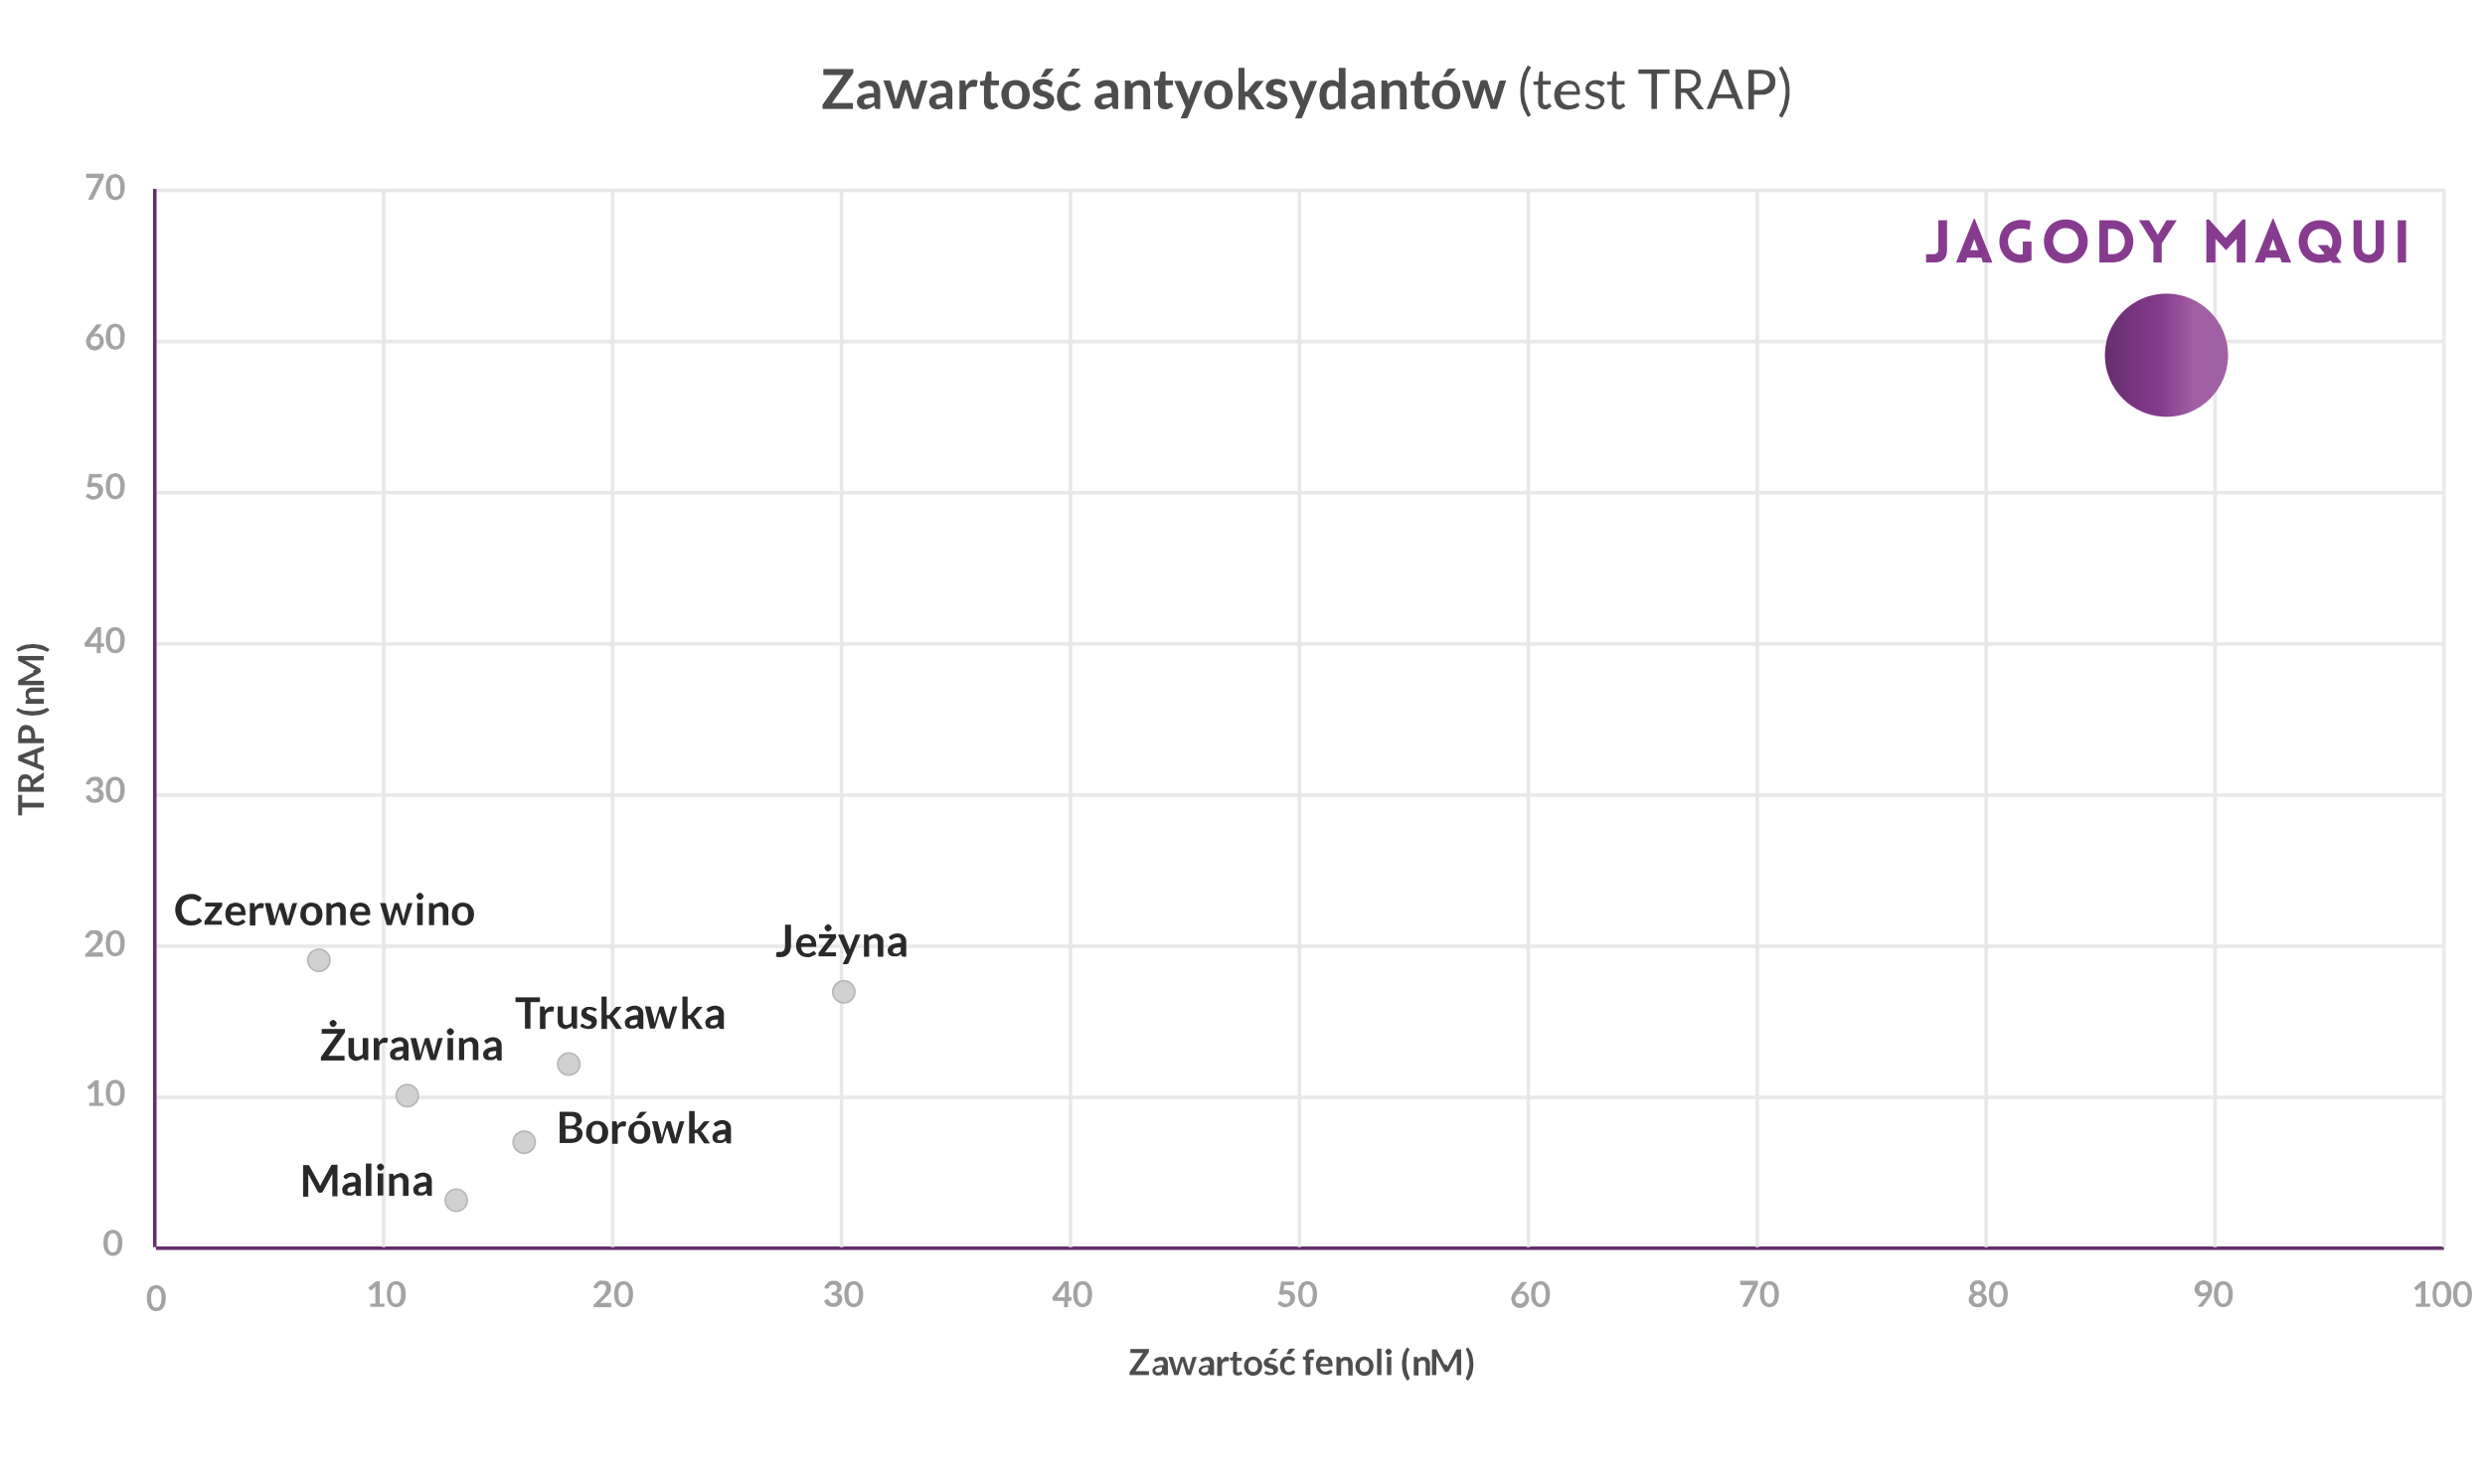 <svg xmlns="http://www.w3.org/2000/svg" id="Warstwa_1" x="0" y="0" version="1.1" viewBox="0 0 629.6 376.1" xml:space="preserve"><style>.st0{fill:#4d4d4d}.st1{fill:#a3a3a2}.st2{fill:#e9e8e8}.st3{fill:#662e6d}.st5{fill:#282929}.st6{fill:#d1d1d1;stroke:#b8b7b7;stroke-width:.434;stroke-miterlimit:10}.st8{fill:#863b8e}</style><path d="M216.2 17.5v.7c0 .2-.1.4-.2.6l-5.2 7.3h5.3v1.5h-7.7v-.7c0-.1 0-.2 0-.3 0-.1.1-.2.1-.2l5.2-7.4h-5.1v-1.5h7.6zM223.1 27.6h-.8c-.2 0-.3 0-.4-.1-.1 0-.2-.1-.2-.3l-.2-.5c-.2.2-.4.3-.5.4-.2.1-.4.2-.5.3-.2.1-.4.1-.6.2s-.4.1-.7.1c-.3 0-.6 0-.8-.1-.3-.1-.5-.2-.7-.4-.2-.2-.3-.4-.4-.6-.1-.2-.2-.5-.2-.8 0-.3.1-.5.2-.8.1-.3.4-.5.7-.7.3-.2.8-.4 1.3-.5.6-.1 1.2-.2 2.1-.2v-.4c0-.5-.1-.8-.3-1.1-.2-.2-.5-.3-.9-.3-.3 0-.5 0-.7.1-.2.1-.3.1-.5.2s-.3.2-.4.2c-.1.1-.2.1-.4.1-.1 0-.2 0-.3-.1s-.2-.1-.2-.2l-.3-.6a4 4 0 013-1.1c.4 0 .8.1 1.1.2s.6.3.8.6c.2.2.4.5.5.9.1.3.2.7.2 1.1v4.4zm-3.3-1.1c.2 0 .3 0 .5 0 .1 0 .3-.1.4-.1s.3-.1.4-.2c.1-.1.2-.2.4-.3v-1.2c-.5 0-.9 0-1.3.1s-.6.1-.8.2c-.2.1-.4.2-.4.3-.1.1-.1.3-.1.4 0 .3.1.5.3.7s.3.1.6.1zM223.8 20.4h1.4c.1 0 .2 0 .3.1.1.1.1.1.2.2l1 3.8c.1.2.1.4.1.6 0 .2.1.4.1.6.1-.2.1-.4.2-.6.1-.2.1-.4.2-.6l1.2-3.9c0-.1.1-.2.2-.2s.2-.1.3-.1h.8c.1 0 .2 0 .3.1s.1.1.2.2l1.2 3.9c.1.2.1.4.2.6s.1.4.1.6c0-.2.1-.4.1-.6s.1-.4.2-.6l1.1-3.8c0-.1.1-.2.2-.2.1-.1.2-.1.3-.1h1.3l-2.3 7.2h-1.4c-.1 0-.3-.1-.3-.3l-1.3-4.2c0-.1-.1-.3-.1-.4 0-.1-.1-.3-.1-.4 0 .1-.1.3-.1.4s-.1.3-.1.4l-1.3 4.1c-.1.2-.2.3-.4.3h-1.3l-2.5-7.1zM241.4 27.6h-.8c-.2 0-.3 0-.4-.1-.1 0-.2-.1-.2-.3l-.2-.5c-.2.2-.4.3-.5.4-.2.1-.4.2-.5.3-.2.1-.4.1-.6.2s-.4.1-.7.1c-.3 0-.6 0-.8-.1-.3-.1-.5-.2-.7-.4-.2-.2-.3-.4-.4-.6-.1-.2-.2-.5-.2-.8 0-.3.1-.5.2-.8.1-.3.4-.5.7-.7.3-.2.8-.4 1.3-.5.6-.1 1.2-.2 2.1-.2v-.4c0-.5-.1-.8-.3-1.1-.2-.2-.5-.3-.9-.3-.3 0-.5 0-.7.1-.2.1-.3.1-.5.2s-.3.2-.4.2c-.1.1-.2.1-.4.1-.1 0-.2 0-.3-.1s-.2-.1-.2-.2l-.3-.6a4 4 0 013-1.1c.4 0 .8.1 1.1.2s.6.3.8.6c.2.2.4.5.5.9.1.3.2.7.2 1.1v4.4zm-3.4-1.1c.2 0 .3 0 .5 0 .1 0 .3-.1.4-.1s.3-.1.4-.2c.1-.1.2-.2.4-.3v-1.2c-.5 0-.9 0-1.3.1s-.6.1-.8.2c-.2.1-.4.2-.4.3-.1.1-.1.3-.1.4 0 .3.1.5.3.7s.4.1.6.1zM243.1 27.6v-7.2h1c.2 0 .3 0 .4.1s.1.2.1.3l.1.9c.3-.4.6-.8.9-1.1.3-.3.7-.4 1.2-.4.4 0 .6.1.9.2l-.2 1.3c0 .1 0 .1-.1.2 0 0-.1.1-.2.1s-.2 0-.3 0-.3 0-.5 0c-.4 0-.7.1-.9.3-.3.2-.5.5-.7.9v4.5h-1.7zM251.2 27.7c-.6 0-1.1-.2-1.4-.5-.3-.4-.5-.8-.5-1.5v-4h-.7c-.1 0-.2 0-.2-.1-.1-.1-.1-.2-.1-.3v-.7l1.2-.2.4-2c0-.1.1-.2.1-.2.1-.1.2-.1.3-.1h.9v2.3h1.9v1.2H251v3.9c0 .2.1.4.2.5.1.1.3.2.4.2.1 0 .2 0 .3 0 .1 0 .1-.1.2-.1s.1-.1.1-.1.1 0 .1 0c.1 0 .1 0 .1 0s.1.1.1.1l.5.8c-.3.2-.5.4-.9.5-.2.3-.6.3-.9.3zM257.3 20.3c.5 0 1 .1 1.5.3.4.2.8.4 1.1.7s.5.7.7 1.2a4.01 4.01 0 01-.7 4.2c-.3.4-.7.6-1.1.7a4.01 4.01 0 01-3 0c-.4-.2-.8-.4-1.1-.7-.3-.3-.6-.7-.7-1.2s-.3-1-.3-1.5c0-.6.1-1.1.3-1.5.2-.5.4-.8.7-1.2.3-.3.7-.6 1.1-.7.5-.2 1-.3 1.5-.3zm0 6.1c.6 0 1-.2 1.3-.6s.4-1 .4-1.8-.1-1.4-.4-1.8c-.3-.4-.7-.6-1.3-.6-.6 0-1.1.2-1.3.6-.3.4-.4 1-.4 1.8s.1 1.4.4 1.8c.3.4.7.6 1.3.6zM266.5 21.8c0 .1-.1.1-.1.2s-.1 0-.2 0-.2 0-.3-.1c-.1 0-.2-.1-.3-.2-.1-.1-.3-.1-.4-.2-.2 0-.4-.1-.6-.1-.3 0-.6.1-.8.2s-.3.3-.3.6c0 .2 0 .3.2.4.1.1.2.2.4.3.2.1.4.2.6.2s.4.1.6.2.4.2.6.3c.2.1.4.2.6.4s.3.3.4.5c.1.2.2.5.2.7 0 .3-.1.7-.2 1-.1.3-.3.5-.6.8s-.5.4-.9.5-.8.2-1.2.2c-.2 0-.5 0-.7-.1-.2 0-.5-.1-.7-.2-.2-.1-.4-.2-.6-.3-.2-.1-.3-.2-.5-.4l.4-.7c.1-.1.1-.1.2-.2s.2-.1.3-.1.2 0 .3.1.2.1.3.2c.1.1.3.1.4.2.2.1.4.1.6.1.2 0 .4 0 .5-.1.1 0 .3-.1.4-.2.1-.1.2-.2.2-.3 0-.1.1-.2.1-.3 0-.2-.1-.3-.2-.4-.1-.1-.2-.2-.4-.3-.2-.1-.4-.2-.6-.2s-.4-.1-.7-.2-.4-.2-.7-.3c-.2-.1-.4-.2-.6-.4-.2-.2-.3-.3-.4-.6-.1-.2-.2-.5-.2-.8 0-.3.1-.6.2-.8.1-.3.3-.5.5-.7.2-.2.5-.4.8-.5.3-.1.7-.2 1.2-.2s.9.1 1.4.2c.4.2.7.4 1 .6l-.2 1zm.5-4.4l-1.7 1.8c-.1.1-.2.2-.3.2-.1 0-.2.1-.3.1h-1l1-1.7c.1-.1.2-.2.2-.3s.2-.1.4-.1h1.7zM273.4 22c-.1.1-.1.1-.2.2 0 0-.1.1-.2.1s-.2 0-.3-.1c-.1-.1-.2-.1-.3-.2-.1-.1-.3-.1-.4-.2-.2-.1-.4-.1-.6-.1-.3 0-.6.1-.8.2-.2.1-.4.3-.6.5-.2.2-.3.5-.3.7-.1.3-.1.6-.1 1s0 .7.1 1 .2.5.4.8.3.4.6.5.5.2.7.2c.3 0 .5 0 .7-.1.2-.1.3-.1.4-.2.1-.1.2-.2.3-.2.1-.1.2-.1.3-.1.1 0 .2.1.3.2l.5.6c-.2.2-.4.4-.6.6-.2.2-.5.3-.7.4-.2.1-.5.2-.7.2-.3 0-.5.1-.8.1-.4 0-.9-.1-1.3-.2s-.7-.4-1-.7c-.3-.3-.5-.7-.7-1.2-.2-.5-.3-1-.3-1.6 0-.5.1-1 .2-1.5.2-.5.4-.8.7-1.2a3.34 3.34 0 012.6-1.1c.5 0 1 .1 1.4.3.4.2.8.4 1.1.7l-.4.4zm.3-4.6l-1.7 1.8c-.1.1-.2.2-.3.2-.1 0-.2.1-.3.1h-1l1-1.7c.1-.1.2-.2.2-.3s.2-.1.4-.1h1.7zM283.3 27.6h-.8c-.2 0-.3 0-.4-.1-.1 0-.2-.1-.2-.3l-.2-.5c-.2.2-.4.3-.5.4-.2.1-.4.2-.5.3-.2.1-.4.1-.6.2s-.4.1-.7.1c-.3 0-.6 0-.8-.1-.3-.1-.5-.2-.7-.4-.2-.2-.3-.4-.4-.6-.1-.2-.2-.5-.2-.8 0-.3.1-.5.2-.8.1-.3.4-.5.7-.7.3-.2.8-.4 1.3-.5.6-.1 1.2-.2 2.1-.2v-.4c0-.5-.1-.8-.3-1.1-.2-.2-.5-.3-.9-.3-.3 0-.5 0-.7.1-.2.1-.3.1-.5.2s-.3.2-.4.2c-.1.1-.2.1-.4.1-.1 0-.2 0-.3-.1s-.1-.2-.1-.3l-.3-.6a4 4 0 013-1.1c.4 0 .8.1 1.1.2s.6.3.8.6c.2.2.4.5.5.9.1.3.2.7.2 1.1v4.5zm-3.3-1.1c.2 0 .3 0 .5 0 .1 0 .3-.1.4-.1s.3-.1.4-.2c.1-.1.2-.2.4-.3v-1.2c-.5 0-.9 0-1.3.1s-.6.1-.8.2c-.2.1-.4.2-.4.3-.1.1-.1.3-.1.4 0 .3.1.5.3.7s.3.1.6.1zM285 27.6v-7.2h1.1c.2 0 .4.1.4.3l.1.6c.1-.1.3-.3.5-.4.2-.1.3-.2.5-.3.2-.1.4-.2.6-.2.2 0 .4-.1.7-.1.4 0 .7.1 1 .2.3.1.6.3.8.6.2.2.4.5.5.9.1.3.2.7.2 1.1v4.6h-1.7V23c0-.4-.1-.8-.3-1s-.5-.4-.9-.4a1.87 1.87 0 00-1.5.8v5.2h-2zM295.3 27.7c-.6 0-1.1-.2-1.4-.5-.3-.4-.5-.8-.5-1.5v-4h-.7c-.1 0-.2 0-.2-.1-.1-.1-.1-.2-.1-.3v-.7l1.2-.2.4-2c0-.1.1-.2.1-.2.1-.1.2-.1.3-.1h.9v2.3h1.9v1.2h-1.9v3.9c0 .2.1.4.2.5.1.1.3.2.4.2.1 0 .2 0 .3 0 .1 0 .1-.1.2-.1s.1-.1.1-.1.1 0 .1 0c.1 0 .1 0 .1 0s.1.1.1.1l.5.8c-.3.2-.5.4-.9.5-.4.3-.7.3-1.1.3zM301 29.6c-.1.1-.1.2-.2.3s-.2.1-.4.1h-1.3l1.3-2.9-2.9-6.6h1.5c.1 0 .2 0 .3.1s.1.1.2.2l1.5 3.7c.1.1.1.2.1.4 0 .1.1.3.1.4 0-.1.1-.3.1-.4s.1-.3.1-.4l1.4-3.7c0-.1.1-.2.2-.2s.2-.1.3-.1h1.4l-3.7 9.1zM308.7 20.3c.5 0 1 .1 1.5.3.4.2.8.4 1.1.7s.5.7.7 1.2a4.01 4.01 0 01-.7 4.2c-.3.4-.7.6-1.1.7a4.01 4.01 0 01-3 0c-.4-.2-.8-.4-1.1-.7-.3-.3-.6-.7-.7-1.2s-.3-1-.3-1.5c0-.6.1-1.1.3-1.5.2-.5.4-.8.7-1.2.3-.3.7-.6 1.1-.7.5-.2 1-.3 1.5-.3zm0 6.1c.6 0 1-.2 1.3-.6s.4-1 .4-1.8-.1-1.4-.4-1.8c-.3-.4-.7-.6-1.3-.6-.6 0-1.1.2-1.3.6-.3.4-.4 1-.4 1.8s.1 1.4.4 1.8c.3.4.7.6 1.3.6zM315.3 17.2v6h.3c.1 0 .2 0 .3 0 .1 0 .1-.1.2-.2l1.8-2.2c.1-.1.2-.2.3-.2.1-.1.2-.1.4-.1h1.6l-2.2 2.7c-.1.1-.2.2-.2.3-.1.1-.2.2-.3.2.1.1.2.2.3.2.1.1.1.2.2.3l2.4 3.5h-1.6c-.1 0-.3 0-.3-.1-.1 0-.2-.1-.3-.2l-1.8-2.7c-.1-.1-.1-.2-.2-.2s-.2 0-.3 0h-.4v3.3h-1.7V17.2h1.5zM325.6 21.8c0 .1-.1.1-.1.2-.1 0-.1 0-.2 0s-.2 0-.3-.1c-.1 0-.2-.1-.3-.2-.1-.1-.3-.1-.4-.2-.2 0-.4-.1-.6-.1-.3 0-.6.1-.8.2-.2.1-.3.3-.3.6 0 .2 0 .3.2.4.1.1.2.2.4.3.2.1.4.2.6.2s.4.1.6.2c.2.1.4.2.6.3.2.1.4.2.6.4.2.1.3.3.4.5.1.2.2.5.2.7 0 .3-.1.7-.2 1-.1.3-.3.5-.6.8-.2.2-.5.4-.9.5-.4.1-.8.2-1.2.2-.2 0-.5 0-.7-.1s-.5-.1-.7-.2c-.2-.1-.4-.2-.6-.3-.2-.1-.3-.2-.5-.4l.4-.7c.1-.1.1-.1.2-.2.1 0 .2-.1.3-.1s.2 0 .3.1.2.1.3.2c.1.1.3.1.4.2s.4.1.6.1c.2 0 .4 0 .5-.1.1 0 .3-.1.4-.2.1-.1.2-.2.2-.3s.1-.2.1-.3c0-.2 0-.3-.2-.4s-.2-.2-.4-.3c-.2-.1-.4-.2-.6-.2-.2-.1-.4-.1-.7-.2s-.4-.2-.7-.3c-.2-.1-.4-.2-.6-.4-.2-.2-.3-.3-.4-.6-.1-.2-.2-.5-.2-.8 0-.3.1-.6.2-.8.1-.3.3-.5.5-.7.2-.2.5-.4.8-.5.3-.1.7-.2 1.2-.2s.9.1 1.4.2c.4.2.7.4 1 .6l-.2 1zM330 29.6c-.1.1-.1.2-.2.3-.1.1-.2.1-.4.1h-1.3l1.3-2.9-2.9-6.6h1.5c.1 0 .2 0 .3.1.1.1.1.1.2.2l1.5 3.7c.1.1.1.2.1.4 0 .1.1.3.1.4 0-.1.1-.3.1-.4 0-.1.1-.3.1-.4l1.4-3.7c0-.1.1-.2.2-.2.1-.1.2-.1.3-.1h1.4l-3.7 9.1zM339.7 27.6c-.2 0-.4-.1-.4-.3l-.1-.7c-.1.2-.3.3-.5.5-.2.1-.3.3-.5.4-.2.1-.4.2-.6.2s-.5.1-.7.1c-.4 0-.8-.1-1.1-.2-.3-.2-.6-.4-.8-.7-.2-.3-.4-.7-.5-1.2s-.2-1-.2-1.6c0-.5.1-1 .2-1.5s.4-.9.6-1.2.6-.6 1-.8c.4-.2.8-.3 1.3-.3.4 0 .7.1 1 .2.3.1.5.3.8.5v-3.8h1.7v10.4h-1.2zm-2.3-1.2c.4 0 .7-.1.9-.2.3-.1.5-.4.7-.6v-3.2c-.2-.2-.4-.4-.6-.5-.2-.1-.5-.1-.7-.1-.3 0-.5 0-.7.1-.2.1-.4.2-.5.4-.1.2-.3.5-.3.8-.1.3-.1.7-.1 1.1 0 .4 0 .8.1 1.1.1.3.2.5.3.7.1.2.3.3.5.4 0-.1.2 0 .4 0zM348.3 27.6h-.8c-.2 0-.3 0-.4-.1-.1 0-.2-.1-.2-.3l-.2-.5c-.2.2-.4.3-.5.4-.2.1-.4.2-.5.3s-.4.1-.6.2-.4.1-.7.1c-.3 0-.6 0-.8-.1-.3-.1-.5-.2-.7-.4-.2-.2-.3-.4-.4-.6-.1-.2-.2-.5-.2-.8 0-.3.1-.5.2-.8.1-.3.4-.5.7-.7.3-.2.8-.4 1.3-.5.6-.1 1.2-.2 2.1-.2v-.4c0-.5-.1-.8-.3-1.1-.2-.2-.5-.3-.9-.3-.3 0-.5 0-.7.1-.2.1-.3.1-.5.2s-.3.2-.4.2c-.1.1-.2.1-.4.1-.1 0-.2 0-.3-.1s-.1-.2-.1-.3l-.3-.6a4 4 0 013-1.1c.4 0 .8.1 1.1.2s.6.3.8.6c.2.2.4.5.5.9.1.3.2.7.2 1.1v4.5zm-3.4-1.1c.2 0 .3 0 .5 0 .1 0 .3-.1.4-.1s.3-.1.4-.2c.1-.1.2-.2.4-.3v-1.2c-.5 0-.9 0-1.3.1-.3.1-.6.1-.8.2s-.4.2-.4.3c-.1.1-.1.3-.1.4 0 .3.1.5.3.7s.3.1.6.1zM350 27.6v-7.2h1.1c.2 0 .4.1.4.3l.1.6c.1-.1.3-.3.5-.4.2-.1.3-.2.5-.3.2-.1.4-.2.6-.2.2 0 .4-.1.7-.1.4 0 .7.1 1 .2.3.1.6.3.8.6.2.2.4.5.5.9.1.3.2.7.2 1.1v4.6h-1.7V23c0-.4-.1-.8-.3-1s-.5-.4-.9-.4c-.3 0-.6.1-.8.2-.3.1-.5.3-.7.6v5.2h-2zM360.3 27.7c-.6 0-1.1-.2-1.4-.5-.3-.4-.5-.8-.5-1.5v-4h-.7c-.1 0-.2 0-.2-.1-.1-.1-.1-.2-.1-.3v-.7l1.2-.2.4-2c0-.1.1-.2.1-.2.1-.1.2-.1.3-.1h.9v2.3h1.9v1.2h-1.9v3.9c0 .2.1.4.2.5s.3.2.4.2c.1 0 .2 0 .3 0 .1 0 .1-.1.2-.1s.1-.1.1-.1.1 0 .1 0c.1 0 .1 0 .1 0s.1.1.1.1l.5.8c-.3.2-.5.4-.9.5-.4.3-.7.3-1.1.3zM366.4 20.3c.5 0 1 .1 1.5.3.4.2.8.4 1.1.7.3.3.5.7.7 1.2a4.01 4.01 0 010 3c-.2.4-.4.8-.7 1.2-.3.3-.7.6-1.1.7a4.01 4.01 0 01-3 0c-.4-.2-.8-.4-1.1-.7-.3-.3-.5-.7-.7-1.2a4.01 4.01 0 01.7-4.2c.3-.3.7-.6 1.1-.7.5-.2 1-.3 1.5-.3zm0 6.1c.6 0 1-.2 1.3-.6s.4-1 .4-1.8-.1-1.4-.4-1.8c-.3-.4-.7-.6-1.3-.6-.6 0-1.1.2-1.3.6-.3.4-.4 1-.4 1.8s.1 1.4.4 1.8c.3.4.7.6 1.3.6zm2.5-9l-1.7 1.8c-.1.1-.2.2-.3.2-.1 0-.2.1-.3.1h-1l1-1.7c.1-.1.2-.2.2-.3.1-.1.2-.1.4-.1h1.7zM370.4 20.4h1.4c.1 0 .2 0 .3.1s.1.1.2.2l1 3.8c.1.2.1.4.1.6 0 .2.1.4.1.6.1-.2.1-.4.2-.6.1-.2.1-.4.2-.6l1.2-3.9c0-.1.1-.2.2-.2s.2-.1.3-.1h.8c.1 0 .2 0 .3.1s.1.1.2.2l1.2 3.9c.1.2.1.4.2.6s.1.4.1.6c0-.2.1-.4.1-.6 0-.2.1-.4.2-.6l1.1-3.8c0-.1.1-.2.2-.2s.2-.1.3-.1h1.3l-2.3 7.2h-1.4c-.1 0-.3-.1-.3-.3l-1.3-4.2c0-.1-.1-.3-.1-.4 0-.1-.1-.3-.1-.4 0 .1-.1.3-.1.4 0 .1-.1.3-.1.4l-1.3 4.1c-.1.2-.2.3-.4.3h-1.3l-2.5-7.1zM386.2 23.2c0 1 .1 2 .4 2.9.3.9.6 1.8 1.1 2.7 0 .1 0 .1.1.1 0 0 0 .1 0 .1 0 .1 0 .1 0 .2s-.1.1-.1.1l-.6.3c-.4-.5-.6-1.1-.9-1.6s-.4-1.1-.6-1.6c-.2-.5-.3-1.1-.3-1.6-.1-.5-.1-1.1-.1-1.7 0-.6 0-1.1.1-1.7s.2-1.1.3-1.6c.2-.5.3-1.1.6-1.6s.5-1.1.9-1.6l.6.3c.1 0 .1.1.1.1s0 .1 0 .2 0 .1-.1.2c-.5.8-.9 1.7-1.1 2.7-.3 1.1-.4 2.1-.4 3.1zM391.5 27.7c-.6 0-1-.2-1.3-.5-.3-.3-.5-.8-.5-1.4v-4.3h-.9c-.1 0-.1 0-.2-.1-.1 0-.1-.1-.1-.2v-.5l1.2-.1.3-2.2c0-.1 0-.1.1-.2.1 0 .1-.1.2-.1h.6v2.4h2v.9h-2v4.3c0 .3.1.5.2.7s.3.2.6.2c.1 0 .2 0 .3-.1.1 0 .2-.1.2-.1s.1-.1.2-.1c0 0 .1-.1.1-.1.1 0 .1 0 .2.1l.4.6c-.2.2-.5.4-.8.5-.1.3-.4.3-.8.3zM397.4 20.4c.4 0 .8.1 1.2.2.4.1.7.3.9.6.3.3.5.6.6 1 .1.4.2.8.2 1.3 0 .2 0 .3-.1.4 0 .1-.1.1-.2.1h-4.7c0 .4.1.8.2 1.2.1.3.3.6.5.8.2.2.4.4.7.5.3.1.6.2.9.2.3 0 .6 0 .8-.1.2-.1.4-.2.6-.2.2-.1.3-.2.4-.2s.2-.1.3-.1c.1 0 .2 0 .2.1l.3.5c-.2.2-.3.3-.6.5s-.4.3-.7.3-.5.2-.8.2c-.3 0-.5.1-.8.1-.5 0-.9-.1-1.4-.2-.4-.2-.8-.4-1.1-.7s-.5-.7-.7-1.2c-.2-.5-.3-1-.3-1.6 0-.5.1-1 .2-1.4.2-.4.4-.8.7-1.1.3-.3.6-.6 1-.7.8-.4 1.2-.5 1.7-.5zm.1.9c-.6 0-1.1.2-1.4.5-.3.3-.6.8-.6 1.4h3.9c0-.3 0-.6-.1-.8-.1-.2-.2-.4-.4-.6-.2-.2-.3-.3-.6-.4s-.6-.1-.8-.1zM406 21.7c-.1.1-.1.2-.3.2-.1 0-.1 0-.2-.1s-.2-.1-.3-.2c-.1-.1-.3-.1-.5-.2s-.4-.1-.6-.1c-.2 0-.4 0-.6.1-.2.1-.3.1-.4.2-.1.1-.2.2-.3.3-.1.1-.1.3-.1.4 0 .2.1.3.2.5.1.1.2.2.4.3.2.1.4.2.6.2.2.1.4.1.7.2.2.1.5.2.7.3.2.1.4.2.6.4s.3.3.4.5c.1.2.2.4.2.7 0 .3-.1.6-.2.9-.1.3-.3.5-.5.7s-.5.4-.8.5c-.3.1-.7.2-1.1.2-.5 0-.9-.1-1.3-.2s-.7-.4-1-.6l.3-.5c0-.1.1-.1.1-.1.1 0 .1 0 .2 0s.2 0 .3.1c.1.1.2.1.3.2.1.1.3.2.5.2.2.1.4.1.7.1.2 0 .5 0 .6-.1s.3-.1.5-.3.2-.2.3-.4c.1-.1.1-.3.1-.4 0-.2-.1-.4-.2-.5-.1-.1-.2-.2-.4-.3-.2-.1-.4-.2-.6-.2-.2-.1-.4-.1-.7-.2-.2-.1-.5-.2-.7-.3s-.4-.2-.6-.4c-.2-.1-.3-.3-.4-.5-.1-.2-.2-.5-.2-.8 0-.3.1-.5.2-.8.1-.3.3-.5.5-.7.2-.2.5-.3.8-.5.3-.1.7-.2 1.1-.2.5 0 .9.1 1.3.2s.7.3 1 .6l-.6.6zM410.2 27.7c-.6 0-1-.2-1.3-.5-.3-.3-.5-.8-.5-1.4v-4.3h-.9c-.1 0-.1 0-.2-.1-.1 0-.1-.1-.1-.2v-.5l1.2-.1.3-2.2c0-.1 0-.1.1-.2.1 0 .1-.1.2-.1h.6v2.4h2v.9h-2v4.3c0 .3.1.5.2.7s.3.2.6.2c.1 0 .2 0 .3-.1.1 0 .2-.1.2-.1s.1-.1.2-.1c0 0 .1-.1.1-.1.1 0 .1 0 .2.1l.4.6c-.2.2-.5.4-.8.5-.2.3-.5.3-.8.3zM423 17.6v1.1h-3.2v8.9h-1.4v-8.9h-3.3v-1.1h7.9zM425.9 23.4v4.2h-1.4v-10h2.8c.6 0 1.2.1 1.6.2s.8.3 1.1.6c.3.2.5.5.7.9.1.3.2.7.2 1.2 0 .4-.1.7-.2 1-.1.3-.3.6-.5.8-.2.2-.5.5-.8.6-.3.2-.7.3-1 .4.2.1.3.2.4.4l2.9 4h-1.2c-.2 0-.4-.1-.5-.3l-2.6-3.6c-.1-.1-.2-.2-.3-.2-.1 0-.2-.1-.4-.1h-.8zm0-1h1.4c.4 0 .7 0 1-.1s.6-.2.8-.4c.2-.2.4-.4.5-.6s.2-.5.2-.8c0-.6-.2-1-.6-1.4-.4-.3-1-.5-1.8-.5h-1.5v3.8zM441.7 27.6h-1c-.1 0-.2 0-.3-.1s-.1-.1-.2-.2l-.9-2.4h-4.5l-.9 2.4c0 .1-.1.2-.2.2-.1.1-.2.1-.3.1h-1l4-10h1.4l3.9 10zm-6.6-3.7h3.7l-1.6-4.1c-.1-.3-.2-.6-.3-.9-.1.2-.1.4-.2.5 0 .2-.1.3-.1.4l-1.5 4.1zM444.4 23.9v3.8H443v-10h3c.6 0 1.2.1 1.7.2s.9.4 1.2.6c.3.3.5.6.7 1 .2.4.2.8.2 1.3s-.1.9-.2 1.3c-.2.4-.4.7-.7 1-.3.3-.7.5-1.2.7s-1 .2-1.6.2h-1.7zm0-1.1h1.6c.4 0 .7-.1 1-.2.3-.1.5-.2.7-.4.2-.2.4-.4.5-.7.1-.3.2-.5.2-.8 0-.6-.2-1.1-.6-1.5s-1-.5-1.8-.5h-1.6v4.1zM452.4 23.2c0-1-.1-2-.4-2.9-.3-.9-.6-1.8-1.1-2.7 0-.1-.1-.2-.1-.2 0-.1 0-.1 0-.2 0 0 .1-.1.1-.1l.6-.3c.3.5.6 1.1.9 1.6s.4 1.1.6 1.6.3 1.1.3 1.6c.1.5.1 1.1.1 1.7 0 .6 0 1.1-.1 1.7-.1.5-.2 1.1-.3 1.6-.2.5-.3 1.1-.6 1.6s-.5 1.1-.9 1.6l-.6-.3c-.1 0-.1-.1-.1-.1s0-.1 0-.2c0 0 0-.1 0-.1s0-.1.1-.1c.5-.9.9-1.8 1.1-2.7.2-1.1.4-2.1.4-3.1zM4.6 201.4h1v2h5.5v1.2H5.6v2h-1v-5.2zM8.6 199.4h2.5v1.2H4.6v-2c0-.4 0-.8.1-1.1.1-.3.2-.6.4-.8.2-.2.4-.4.6-.4.2-.1.5-.1.8-.1.2 0 .4 0 .6.1.2.1.4.2.5.3.2.1.3.3.4.5.1.2.2.4.3.6.1-.2.2-.3.4-.4l2.4-1.6v1.1c0 .1 0 .2-.1.3 0 .1-.1.1-.2.2l-2.1 1.4c-.1.1-.1.1-.2.2 0 .1 0 .2 0 .3v.2zm-.9 0v-.8c0-.2 0-.4-.1-.6-.1-.2-.1-.3-.2-.4-.1-.1-.2-.2-.4-.2-.1-.1-.3-.1-.5-.1-.3 0-.6.1-.8.3-.2.2-.3.5-.3 1v.8h2.3zM11.1 189v.9c0 .1 0 .2-.1.3-.1.1-.1.1-.2.1l-1.3.5v2.7l1.3.5c.1 0 .1.1.2.1.1.1.1.2.1.3v.9l-6.5-2.6v-1.2l6.5-2.5zm-2.4 4.2v-2.1l-2.2.8c-.1 0-.2.1-.3.1-.1 0-.3.1-.4.1.2 0 .3.1.4.1s.2.1.3.1l2.2.9zM8.8 187.1h2.3v1.2H4.6v-2.1c0-.4.1-.8.2-1.1.1-.3.2-.6.4-.8.2-.2.4-.4.7-.5.3-.1.5-.1.8-.1.3 0 .6.1.9.2.3.1.5.3.7.5s.3.5.4.8c.1.3.2.7.2 1.1v.8zm-.9 0v-.9c0-.2 0-.4-.1-.6-.1-.2-.1-.3-.2-.4s-.2-.2-.4-.2c-.1-.1-.3-.1-.5-.1s-.3 0-.5.1c-.1.1-.3.1-.4.2-.1.1-.2.2-.2.4-.1.2-.1.4-.1.6v.9h2.4zM8.3 180.2c.6 0 1.2-.1 1.8-.2s1.2-.4 1.7-.6c0 0 .1 0 .1 0s.1 0 .1 0c.1 0 .1 0 .1 0s.1.1.1.1l.3.5c-.3.2-.7.4-1 .6-.3.2-.7.3-1 .4-.4.1-.7.2-1.1.2-.4 0-.7.1-1.1.1-.4 0-.7 0-1.1-.1-.4 0-.7-.1-1.1-.2a3 3 0 01-1-.4c-.3-.2-.7-.3-1-.6l.3-.5s.1-.1.1-.1.1 0 .1 0a4.92 4.92 0 001.9.7c.6 0 1.2.1 1.8.1zM11.1 178.3H6.5v-.7c0-.1.1-.2.2-.3l.4-.1c-.1-.1-.2-.2-.3-.3s-.1-.2-.2-.3c-.1-.1-.1-.2-.1-.4 0-.1 0-.3 0-.4 0-.3 0-.5.1-.7.1-.2.2-.4.4-.5.2-.1.3-.2.6-.3.2-.1.5-.1.7-.1h2.9v1.1h-3c-.3 0-.5.1-.7.2-.2.1-.2.3-.2.6 0 .2 0 .4.1.5s.2.3.4.5h3.3v1.2zM8.7 169.7c.1 0 .2-.1.3-.1-.1 0-.2-.1-.3-.1-.1 0-.2-.1-.3-.1l-3.6-1.9s-.1 0-.1-.1c0 0 0-.1-.1-.1 0 0 0-.1 0-.1s0-.1 0-.1v-.9h6.5v1.1H6.9c-.1 0-.2 0-.3 0s-.2 0-.3 0l3.7 2c.1 0 .1.1.2.2 0 .1.1.2.1.3v.2c0 .1 0 .2-.1.3 0 .1-.1.1-.2.2l-3.7 2c.1 0 .2 0 .3 0 .1 0 .2 0 .3 0h4.2v1.1H4.6v-.9c0-.1 0-.1 0-.1s0-.1 0-.1 0-.1.1-.1c0 0 .1-.1.1-.1l3.6-1.9c.1-.6.2-.6.3-.7zM8.3 164.2c-.6 0-1.2.1-1.8.2-.6.2-1.2.4-1.7.6-.1 0-.1.1-.2.1s-.1 0-.1 0-.1-.1-.1-.1l-.3-.5c.3-.2.7-.4 1-.6.3-.2.7-.3 1-.4s.7-.2 1.1-.2.7-.1 1.1-.1c.4 0 .7 0 1.1.1.4 0 .7.1 1.1.2s.7.2 1 .4c.3.2.7.3 1 .6l-.3.5s-.1.1-.1.1-.1 0-.1 0-.1 0-.1 0-.1 0-.1 0c-.5-.3-1.1-.5-1.7-.6-.6-.2-1.2-.3-1.8-.3zM291.1 341.9v.4c0 .1 0 .3-.1.4l-3.3 4.7h3.4v1h-4.9v-.5c0-.1 0-.1 0-.2s0-.1.1-.2l3.3-4.7h-3.2v-1h4.7zM295.6 348.4h-.5c-.1 0-.2 0-.2 0-.1 0-.1-.1-.1-.2l-.1-.3c-.1.1-.2.2-.3.3-.1.1-.2.1-.3.2-.1.1-.2.1-.4.1-.1 0-.3 0-.4 0-.2 0-.4 0-.5-.1-.2-.1-.3-.1-.4-.2s-.2-.2-.3-.4c-.1-.2-.1-.3-.1-.5s0-.3.1-.5.2-.3.5-.5c.2-.1.5-.3.9-.3.4-.1.8-.1 1.3-.1v-.3c0-.3-.1-.5-.2-.7s-.3-.2-.6-.2c-.2 0-.3 0-.4.1-.1 0-.2.1-.3.1-.1.1-.2.1-.2.1s-.2.1-.2.1c-.1 0-.1 0-.2-.1-.1 0-.1-.1-.1-.1l-.2-.4c.5-.5 1.2-.7 1.9-.7.3 0 .5 0 .7.1.2.1.4.2.5.4.1.2.3.3.3.6.1.2.1.5.1.7v2.8zm-2.2-.7c.1 0 .2 0 .3 0 .1 0 .2-.1.3-.1s.2-.1.2-.2.2-.1.2-.2v-.8c-.3 0-.6 0-.8.1-.2 0-.4.1-.5.2s-.2.1-.3.2c-.1.1-.1.2-.1.3 0 .2.1.3.2.4.2.1.3.1.5.1zM296 343.8h.9c.1 0 .2 0 .2.1s.1.1.1.1l.7 2.5c0 .1.1.3.1.4s0 .3.1.4c0-.1.1-.3.1-.4s.1-.3.1-.4l.8-2.5c0-.1.1-.1.1-.1s.1-.1.2-.1h.5c.1 0 .1 0 .2.1.1 0 .1.1.1.1l.8 2.5c0 .1.1.3.1.4 0 .1.1.2.1.4 0-.1 0-.3.1-.4s.1-.3.1-.4l.7-2.5c0-.1.1-.1.1-.1.1 0 .1-.1.2-.1h.8l-1.5 4.6h-.9c-.1 0-.2-.1-.2-.2l-.8-2.7c0-.1-.1-.2-.1-.3s0-.2-.1-.3c0 .1 0 .2-.1.3 0 .1 0 .2-.1.3l-.8 2.7c0 .1-.1.2-.2.2h-.9l-1.5-4.6zM307.3 348.4h-.5c-.1 0-.2 0-.2 0-.1 0-.1-.1-.1-.2l-.1-.3c-.1.1-.2.2-.3.3-.1.1-.2.1-.3.2-.1.1-.2.1-.4.1-.1 0-.3 0-.4 0-.2 0-.4 0-.5-.1-.2-.1-.3-.1-.4-.2s-.2-.2-.3-.4c-.1-.2-.1-.3-.1-.5s0-.3.1-.5.2-.3.5-.5c.2-.1.5-.3.9-.3.4-.1.8-.1 1.3-.1v-.3c0-.3-.1-.5-.2-.7s-.3-.2-.6-.2c-.2 0-.3 0-.4.1-.1 0-.2.1-.3.1-.1.1-.2.1-.2.1s-.2.1-.2.1c-.1 0-.1 0-.2-.1-.1 0-.1-.1-.1-.1l-.2-.4c.5-.5 1.2-.7 1.9-.7.3 0 .5 0 .7.1.2.1.4.2.5.4.1.2.3.3.3.6.1.2.1.5.1.7v2.8zm-2.2-.7c.1 0 .2 0 .3 0 .1 0 .2-.1.3-.1s.2-.1.2-.2.2-.1.2-.2v-.8c-.3 0-.6 0-.8.1-.2 0-.4.1-.5.2s-.2.1-.3.2c-.1.1-.1.2-.1.3 0 .2.1.3.2.4.2.1.4.1.5.1zM308.4 348.4v-4.6h.7c.1 0 .2 0 .2.1 0 0 .1.1.1.2l.1.6c.2-.3.4-.5.6-.7.2-.2.5-.2.7-.2.2 0 .4.1.6.2l-.1.8c0 .1 0 .1-.1.1s-.1 0-.1 0-.1 0-.2 0-.2 0-.3 0c-.2 0-.4.1-.6.2-.2.1-.3.3-.4.6v2.9h-1.2zM313.6 348.5c-.4 0-.7-.1-.9-.3s-.3-.5-.3-.9v-2.6h-.5c-.1 0-.1 0-.2-.1 0 0-.1-.1-.1-.2v-.4l.7-.1.2-1.3c0-.1 0-.1.1-.1s.1 0 .2 0h.6v1.5h1.2v.8h-1.2v2.5c0 .1 0 .3.1.3s.2.1.3.1c.1 0 .1 0 .2 0 0 0 .1 0 .1-.1 0 0 .1 0 .1-.1 0 0 .1 0 .1 0s.1 0 .1 0 0 0 .1.1l.3.5c-.2.1-.3.2-.6.3-.2.1-.4.1-.6.1zM317.5 343.7c.3 0 .7.1.9.2.3.1.5.3.7.5.2.2.4.5.5.7.1.3.2.6.2 1s-.1.7-.2 1c-.1.3-.3.5-.5.8-.2.2-.4.4-.7.5-.3.1-.6.2-.9.2-.3 0-.7-.1-.9-.2-.3-.1-.5-.3-.7-.5-.2-.2-.4-.5-.5-.8-.1-.3-.2-.6-.2-1s.1-.7.2-1c.1-.3.3-.5.5-.7.2-.2.4-.4.7-.5.3-.1.6-.2.9-.2zm0 3.9c.4 0 .7-.1.9-.4.2-.3.3-.6.3-1.1s-.1-.9-.3-1.1c-.2-.3-.5-.4-.9-.4s-.7.1-.9.4c-.2.3-.3.6-.3 1.1s.1.9.3 1.1.5.4.9.4zM323.4 344.7s-.1.1-.1.1-.1 0-.1 0c-.1 0-.1 0-.2 0s-.1-.1-.2-.1-.2-.1-.3-.1c-.1 0-.2 0-.4 0s-.4 0-.5.1c-.1.1-.2.2-.2.4 0 .1 0 .2.1.2.1.1.1.1.3.2.1.1.2.1.4.1.1 0 .3.1.4.1.1 0 .3.1.4.2.1.1.3.1.4.2s.2.2.3.3.1.3.1.5 0 .4-.1.6-.2.3-.4.5c-.2.1-.3.2-.6.3s-.5.1-.8.1c-.2 0-.3 0-.5 0s-.3-.1-.4-.1c-.1-.1-.3-.1-.4-.2-.1-.1-.2-.1-.3-.2l.3-.4c0-.1.1-.1.1-.1s.1 0 .2 0 .1 0 .2.1.1.1.2.1.2.1.3.1c.1 0 .2.1.4.1.1 0 .2 0 .3 0s.2-.1.2-.1c.1-.1.1-.1.1-.2s0-.1 0-.2 0-.2-.1-.3c-.1-.1-.1-.1-.3-.2s-.2-.1-.4-.1c-.1 0-.3-.1-.4-.1s-.3-.1-.4-.2c-.1-.1-.3-.1-.4-.2-.1-.1-.2-.2-.3-.4-.1-.1-.1-.3-.1-.5s0-.4.1-.5c.1-.2.2-.3.3-.4.1-.1.3-.2.5-.3.2-.1.5-.1.8-.1.3 0 .6.1.9.2.3.1.5.2.7.4l-.1.1zm.4-2.9l-1.1 1.2c-.1.1-.1.1-.2.1s-.1 0-.2 0h-.7l.6-1.1c0-.1.1-.1.2-.2.1 0 .1-.1.3-.1h1.1zM327.9 344.8c-.1 0-.1.1 0 0-.1.1-.2.1-.2.1-.1 0-.1 0-.2-.1-.1 0-.1-.1-.2-.1s-.2-.1-.3-.1c-.1 0-.2-.1-.4-.1s-.4 0-.5.1c-.1.1-.3.2-.4.3-.1.1-.2.3-.2.5s-.1.4-.1.6c0 .2 0 .5.1.7.1.2.1.4.2.5.1.1.2.2.4.3.1.1.3.1.5.1s.3 0 .4-.1c.1 0 .2-.1.3-.1.1-.1.1-.1.2-.1s.1-.1.2-.1.2 0 .2.1l.3.4c-.1.1-.3.3-.4.4-.1.1-.3.2-.4.2s-.3.1-.5.1-.3 0-.5 0c-.3 0-.6-.1-.8-.2s-.5-.3-.7-.5-.3-.5-.4-.7c-.1-.3-.2-.6-.2-1 0-.3 0-.7.1-.9.1-.3.2-.5.4-.8.2-.2.4-.4.7-.5.3-.1.6-.2 1-.2.3 0 .6.1.9.2.3.1.5.3.7.5l-.2.5zm.2-3L327 343c-.1.1-.1.1-.2.1s-.1 0-.2 0h-.7l.6-1.1c0-.1.1-.1.2-.2.1 0 .2-.1.3-.1h1.1zM330.8 348.4v-3.8l-.4-.1c-.1 0-.2 0-.2-.1-.1 0-.1-.1-.1-.2v-.5h.7v-.3c0-.3 0-.5.1-.7.1-.2.2-.4.3-.5.1-.1.3-.3.5-.3s.5-.1.7-.1c.2 0 .4 0 .6.1v.6c0 .1 0 .1-.1.2-.1 0-.2 0-.3 0-.1 0-.3 0-.4 0s-.2.1-.3.1c-.1.1-.1.2-.2.3 0 .1-.1.3-.1.4v.3h1.2v.8h-.8v3.8h-1.2zM335.7 343.7c.3 0 .6 0 .8.1.2.1.5.2.6.4.2.2.3.4.4.7.1.3.1.6.1.9 0 .1 0 .2 0 .2 0 .1 0 .1 0 .1s0 .1-.1.1-.1 0-.1 0h-2.9c0 .5.2.8.4 1 .2.2.5.3.9.3.2 0 .3 0 .5-.1.1 0 .2-.1.3-.1.1-.1.2-.1.3-.1.1 0 .1-.1.2-.1 0 0 .1 0 .1 0s.1 0 .1.1l.3.4c-.1.1-.3.3-.4.4-.2.1-.3.2-.5.2-.2.1-.3.1-.5.1s-.3 0-.5 0c-.3 0-.6-.1-.9-.2s-.5-.3-.7-.5c-.2-.2-.4-.5-.5-.8s-.2-.7-.2-1.1c0-.3.1-.6.2-.9.1-.3.2-.5.4-.7.2-.2.4-.4.7-.5.3.2.7.1 1 .1zm0 .8c-.3 0-.6.1-.8.3s-.3.4-.4.8h2.1c0-.1 0-.3-.1-.4 0-.1-.1-.2-.2-.3-.1-.1-.2-.2-.3-.2s-.1-.2-.3-.2zM338.6 348.4v-4.6h.7c.1 0 .2.1.3.2l.1.4c.1-.1.2-.2.3-.3s.2-.1.3-.2c.1-.1.2-.1.4-.1.1 0 .3 0 .4 0 .3 0 .5 0 .7.1.2.1.4.2.5.4.1.2.2.3.3.6s.1.5.1.7v2.9h-1.1v-2.9c0-.3-.1-.5-.2-.7-.1-.2-.3-.2-.6-.2-.2 0-.4 0-.5.1s-.3.2-.5.4v3.3h-1.2zM345.7 343.7c.3 0 .7.1.9.2.3.1.5.3.7.5.2.2.4.5.5.7.1.3.2.6.2 1s-.1.7-.2 1c-.1.3-.3.5-.5.8-.2.2-.4.4-.7.5-.3.1-.6.2-.9.2s-.7-.1-.9-.2c-.3-.1-.5-.3-.7-.5s-.4-.5-.5-.8c-.1-.3-.2-.6-.2-1s.1-.7.2-1c.1-.3.3-.5.5-.7.2-.2.4-.4.7-.5.2-.1.5-.2.9-.2zm0 3.9c.4 0 .7-.1.9-.4s.3-.6.3-1.1-.1-.9-.3-1.1-.5-.4-.9-.4-.7.1-.9.4c-.2.3-.3.6-.3 1.1s.1.9.3 1.1c.2.3.5.4.9.4zM350 341.7v6.7h-1.1v-6.7h1.1zM352.6 342.5c0 .1 0 .2-.1.3s-.1.2-.2.2c-.1.1-.1.1-.2.2-.1 0-.2.1-.3.1-.1 0-.2 0-.3-.1-.1 0-.2-.1-.2-.2-.1-.1-.1-.1-.2-.2 0-.1-.1-.2-.1-.3 0-.1 0-.2.1-.3 0-.1.1-.2.2-.2.1-.1.1-.1.2-.2.1 0 .2-.1.3-.1.1 0 .2 0 .3.1.1 0 .2.1.2.2.1.1.1.1.2.2s.1.2.1.3zm-.1 1.3v4.6h-1.1v-4.6h1.1zM356.3 345.6c0 .6.1 1.2.2 1.8.2.6.4 1.2.6 1.7 0 0 0 .1 0 .1s0 .1 0 .1c0 .1 0 .1 0 .1s-.1.1-.1.1l-.5.3c-.2-.3-.4-.7-.6-1-.2-.3-.3-.7-.4-1-.1-.4-.2-.7-.2-1.1 0-.4-.1-.7-.1-1.1s0-.7.1-1.1.1-.7.2-1.1c.1-.4.2-.7.4-1 .2-.3.3-.7.6-1l.5.3s.1.1.1.1 0 .1 0 .1 0 .1-.1.2c-.3.5-.5 1.1-.6 1.7 0 .6-.1 1.2-.1 1.8zM358.2 348.4v-4.6h.7c.1 0 .2.1.3.2l.1.4c.1-.1.2-.2.3-.3s.2-.1.3-.2c.1-.1.2-.1.4-.1.1 0 .3 0 .4 0 .3 0 .5 0 .7.1.2.1.4.2.5.4.1.2.2.3.3.6s.1.5.1.7v2.9h-1.1v-2.9c0-.3-.1-.5-.2-.7-.1-.2-.3-.2-.6-.2-.2 0-.4 0-.5.1s-.3.2-.5.4v3.3h-1.2zM366.7 346c0 .1.1.2.1.3 0-.1.1-.2.1-.3 0-.1.1-.2.1-.3l1.9-3.6s0-.1.1-.1.1 0 .1-.1c0 0 .1 0 .1 0s.1 0 .1 0h.9v6.5h-1.1v-4.2c0-.1 0-.2 0-.3 0-.1 0-.2 0-.3l-2 3.7c0 .1-.1.1-.2.2-.1 0-.2.1-.3.1h-.2c-.1 0-.2 0-.3-.1s-.1-.1-.2-.2l-2-3.7c0 .1 0 .2 0 .3 0 .1 0 .2 0 .3v4.2h-1.1v-6.5h.9c.1 0 .1 0 .1 0s.1 0 .1 0 .1 0 .1.1c0 0 .1.1.1.1l1.9 3.6c.7.1.7.2.7.3zM372.3 345.6c0-.6-.1-1.2-.2-1.8s-.4-1.2-.6-1.7c0-.1-.1-.1-.1-.2s0-.1 0-.1.1-.1.1-.1l.5-.3c.2.3.4.7.6 1s.3.7.4 1c.1.4.2.7.2 1.1 0 .4.1.7.1 1.1s0 .7-.1 1.1c0 .4-.1.7-.2 1.1a3 3 0 01-.4 1c-.2.3-.3.7-.6 1l-.5-.3s-.1-.1-.1-.1 0-.1 0-.1 0-.1 0-.1 0-.1 0-.1c.3-.5.5-1.1.6-1.7.2-.6.3-1.2.3-1.8z" class="st0"/><g><path d="M26.3 44.1v.5c0 .1 0 .3 0 .3 0 .1-.1.2-.1.2l-2.5 5.1c-.1.1-.1.2-.2.3-.1.1-.2.1-.4.1h-.8l2.5-5c.1-.2.2-.4.4-.5h-3.1c-.1 0-.1 0-.2-.1s-.1-.1-.1-.2V44h4.5zM31.6 47.4c0 .6-.1 1.1-.2 1.5-.1.4-.3.8-.5 1-.2.3-.5.5-.8.6-.3.1-.6.2-.9.2-.3 0-.7-.1-.9-.2-.3-.1-.5-.3-.8-.6-.2-.3-.4-.6-.5-1a6.05 6.05 0 010-3c.1-.4.3-.8.5-1 .2-.3.5-.5.8-.6.3-.1.6-.2.9-.2.3 0 .7.1.9.2.3.1.5.3.8.6.2.3.4.6.5 1 .2.4.2.9.2 1.5zm-1.1 0c0-.5 0-.9-.1-1.2-.1-.3-.2-.6-.3-.7-.1-.2-.2-.3-.4-.4-.2-.1-.3-.1-.5-.1s-.3 0-.5.1c-.1.1-.3.2-.4.4-.1.2-.2.4-.3.7s0 .7 0 1.2 0 .9.1 1.2.2.6.3.7c.1.2.2.3.4.4.1.1.3.1.5.1s.3 0 .5-.1c.1-.1.3-.2.4-.4.1-.2.2-.4.3-.7-.1-.3 0-.7 0-1.2z" class="st1"/></g><g><path d="M24.4 84.5c.2 0 .5 0 .7.1.2.1.4.2.6.4.2.2.3.4.4.6.1.2.2.5.2.9 0 .3-.1.6-.2.9s-.3.5-.5.7c-.2.2-.4.4-.7.5-.3.1-.6.2-.9.2-.3 0-.7-.1-.9-.2-.3-.1-.5-.3-.7-.5-.2-.2-.3-.4-.4-.7-.1-.3-.2-.6-.2-.9 0-.3.1-.6.2-.9.1-.3.3-.7.6-1l1.6-2.1c.1-.1.1-.1.2-.2s.2-.1.4-.1h1l-1.9 2.4c0 .1-.1.1-.1.1s-.1.1-.1.1c.1-.1.3-.1.4-.1 0-.2.2-.2.3-.2zm-1.5 2c0 .2 0 .3.1.5s.1.3.2.4c.1.1.2.2.4.2.1.1.3.1.5.1s.3 0 .5-.1c.1-.1.3-.1.4-.3.1-.1.2-.2.2-.4s.1-.3.1-.5 0-.4-.1-.5c-.1-.1-.1-.3-.2-.4s-.2-.2-.4-.2c-.1-.1-.3-.1-.5-.1s-.3 0-.5.1-.3.1-.4.3-.2.3-.2.5c-.1.1-.1.3-.1.4zM31.6 85.3c0 .6-.1 1.1-.2 1.5-.1.4-.3.8-.5 1-.2.3-.5.5-.8.6-.3.1-.6.2-.9.2-.3 0-.7-.1-.9-.2-.3-.1-.5-.3-.8-.6-.2-.3-.4-.6-.5-1a6.05 6.05 0 010-3c.1-.4.3-.8.5-1 .2-.3.5-.5.8-.6.3-.1.6-.2.9-.2.3 0 .7.1.9.2.3.1.5.3.8.6.2.3.4.6.5 1 .2.5.2.9.2 1.5zm-1.1 0c0-.5 0-.9-.1-1.2-.1-.3-.2-.6-.3-.7-.1-.2-.2-.3-.4-.4-.1-.1-.3-.1-.5-.1s-.3 0-.5.1c-.1.1-.3.2-.4.4-.1.2-.2.4-.3.7s0 .7 0 1.2 0 .9.1 1.2.2.6.3.7c.1.2.2.3.4.4.1.1.3.1.5.1s.3 0 .5-.1c.1-.1.3-.2.4-.4.1-.2.2-.4.3-.7-.1-.3 0-.7 0-1.2z" class="st1"/></g><g><path d="M25.9 120.5c0 .2-.1.3-.2.4s-.3.1-.5.1h-1.8l-.2 1.4c.3-.1.6-.1.8-.1.3 0 .6.1.9.2.3.1.5.2.7.4.2.2.3.4.4.6.1.2.1.5.1.8 0 .3-.1.7-.2.9s-.3.5-.5.7c-.2.2-.5.4-.8.5-.3.1-.6.2-1 .2-.2 0-.4 0-.6-.1s-.4-.1-.5-.2-.3-.2-.4-.2c-.1-.1-.3-.2-.4-.3l.3-.5c.1-.1.2-.2.3-.2.1 0 .2 0 .2.1.1 0 .2.1.3.2s.2.1.4.2c.1 0 .3.1.5.1s.4 0 .5-.1c.2-.1.3-.2.4-.3.1-.1.2-.3.2-.4.1-.2.1-.3.1-.5 0-.4-.1-.6-.3-.8-.2-.2-.5-.3-.9-.3-.3 0-.6.1-.9.2l-.7-.2.5-3.2h3.2v.4zM31.6 123.2c0 .6-.1 1.1-.2 1.5-.1.4-.3.8-.5 1-.2.3-.5.5-.8.6-.3.1-.6.2-.9.2-.3 0-.7-.1-.9-.2-.3-.1-.5-.3-.8-.6-.2-.3-.4-.6-.5-1a6.05 6.05 0 010-3c.1-.4.3-.8.5-1 .2-.3.5-.5.8-.6.3-.1.6-.2.9-.2.3 0 .7.1.9.2.3.1.5.3.8.6a3.89 3.89 0 01.7 2.5zm-1.1 0c0-.5 0-.9-.1-1.2-.1-.3-.2-.6-.3-.7-.1-.2-.2-.3-.4-.4-.1-.1-.3-.1-.5-.1s-.3 0-.5.1c-.1.1-.3.2-.4.4-.1.2-.2.4-.3.7s-.1.7-.1 1.2 0 .9.1 1.2.2.6.3.7c.1.2.2.3.4.4.1.1.3.1.5.1s.3 0 .5-.1c.1-.1.3-.2.4-.4.1-.2.2-.4.3-.7 0-.3.1-.7.1-1.2z" class="st1"/></g><g><path d="M25.6 163h.8v.6c0 .1 0 .1-.1.2s-.1.1-.2.1h-.6v1.6h-1v-1.6h-2.7c-.1 0-.1 0-.2-.1-.1 0-.1-.1-.1-.2l-.1-.6 3.1-4.1h1.1v4.1zm-.9-2.2c0-.1 0-.2 0-.3 0-.1 0-.2 0-.3l-2 2.8h2v-2.2zM31.6 162.2c0 .6-.1 1.1-.2 1.5-.1.4-.3.8-.5 1-.2.3-.5.5-.8.6-.3.1-.6.2-.9.2-.3 0-.7-.1-.9-.2-.3-.1-.5-.3-.8-.6-.2-.3-.4-.6-.5-1a6.05 6.05 0 010-3c.1-.4.3-.8.5-1 .2-.3.5-.5.8-.6.3-.1.6-.2.9-.2.3 0 .7.1.9.2.3.1.5.3.8.6.2.3.4.6.5 1 .2.4.2.9.2 1.5zm-1.1 0c0-.5 0-.9-.1-1.2-.1-.3-.2-.6-.3-.7-.1-.2-.2-.3-.4-.4-.1-.1-.3-.1-.5-.1s-.3 0-.5.1c-.1.1-.3.2-.4.4-.1.2-.2.4-.3.7s-.1.7-.1 1.2 0 .9.1 1.2.2.6.3.7c.1.2.2.3.4.4.1.1.3.1.5.1s.3 0 .5-.1c.1-.1.3-.2.4-.4.1-.2.2-.4.3-.7 0-.4.1-.8.1-1.2z" class="st1"/></g><g><path d="M24.2 196.8c.3 0 .6 0 .8.1.2.1.4.2.6.4.2.2.3.3.4.5s.1.4.1.7c0 .2 0 .4-.1.5 0 .2-.1.3-.2.4-.1.1-.2.2-.3.3s-.3.1-.4.2c.4.1.7.3.9.6.2.3.3.6.3.9 0 .3-.1.6-.2.9-.1.2-.3.5-.5.6-.2.2-.4.3-.7.4s-.6.1-.9.1c-.3 0-.6 0-.9-.1-.2-.1-.5-.2-.6-.3-.2-.1-.3-.3-.5-.5s-.2-.5-.3-.7l.5-.2c.1 0 .2-.1.3-.1.1 0 .1 0 .2 0s.1.1.1.1c.1.1.1.2.2.3.1.1.1.2.2.3.1.1.2.1.3.2.1 0 .3.1.4.1.2 0 .4 0 .5-.1.1-.1.3-.1.4-.2.1-.1.2-.2.2-.3 0-.1.1-.2.1-.4s0-.3 0-.4c0-.1-.1-.2-.2-.3s-.3-.2-.5-.2c-.2-.1-.5-.1-.8-.1v-.8c.3 0 .5 0 .7-.1.2 0 .3-.1.4-.2.1-.1.2-.2.2-.3s.1-.3.1-.4c0-.3-.1-.5-.3-.7-.2-.2-.4-.2-.7-.2-.3 0-.5.1-.7.2-.2.1-.3.3-.4.5 0 .1-.1.2-.1.2-.1 0-.1.1-.2.1 0 0-.1 0-.2 0l-.6-.1c0-.3.1-.6.3-.8.1-.2.3-.4.5-.6.2-.2.4-.3.7-.4.4-.1.6-.1.9-.1zM31.6 200.1c0 .6-.1 1.1-.2 1.5-.1.4-.3.8-.5 1-.2.3-.5.5-.8.6s-.6.2-.9.2c-.3 0-.7-.1-.9-.2s-.5-.3-.8-.6c-.2-.3-.4-.6-.5-1a6.05 6.05 0 010-3c.1-.4.3-.8.5-1 .2-.3.5-.5.8-.6.3-.1.6-.2.9-.2.3 0 .7.1.9.2.3.1.5.3.8.6.2.3.4.6.5 1 .2.4.2.9.2 1.5zm-1.1 0c0-.5 0-.9-.1-1.2-.1-.3-.2-.6-.3-.7-.1-.2-.2-.3-.4-.4s-.3-.1-.5-.1-.3 0-.5.1-.3.2-.4.4c-.1.2-.2.4-.3.7-.1.3-.1.7-.1 1.2s0 .9.1 1.2c.1.3.2.6.3.7.1.2.2.3.4.4.1.1.3.1.5.1s.3 0 .5-.1c.1-.1.3-.2.4-.4.1-.2.2-.4.3-.7 0-.3.1-.7.1-1.2z" class="st1"/></g><g><path d="M24.1 235.7c.3 0 .6 0 .8.1.2.1.5.2.6.4.2.2.3.4.4.6.1.2.1.5.1.8 0 .2 0 .5-.1.7-.1.2-.2.4-.3.6-.1.2-.3.4-.4.5-.2.2-.3.4-.5.5l-1.5 1.5c.1 0 .3-.1.4-.1.1 0 .3 0 .4 0h1.7c.1 0 .2 0 .3.1.1.1.1.2.1.3v.7h-4.5v-.4c0-.1 0-.2 0-.2 0-.1.1-.2.2-.2l2-2c.2-.2.3-.3.4-.5.1-.2.2-.3.3-.5.1-.1.2-.3.2-.5s.1-.3.1-.5 0-.3-.1-.4c0-.1-.1-.2-.2-.3s-.2-.1-.3-.2c-.1 0-.2-.1-.4-.1-.3 0-.5.1-.7.2-.2.1-.3.3-.4.5 0 .1-.1.2-.1.2s-.1.1-.3.1c0 0-.1 0-.1 0l-.6-.1c0-.3.1-.6.3-.8s.3-.4.5-.6c.2-.2.4-.3.7-.4.5 0 .7 0 1 0zM31.6 239c0 .6-.1 1.1-.2 1.5-.1.4-.3.8-.5 1-.2.3-.5.5-.8.6s-.6.2-.9.2c-.3 0-.7-.1-.9-.2s-.5-.3-.8-.6c-.2-.3-.4-.6-.5-1a6.05 6.05 0 010-3c.1-.4.3-.8.5-1 .2-.3.5-.5.8-.6.3-.1.6-.2.9-.2.3 0 .7.1.9.2.3.1.5.3.8.6a3.89 3.89 0 01.7 2.5zm-1.1 0c0-.5 0-.9-.1-1.2-.1-.3-.2-.6-.3-.7-.1-.2-.2-.3-.4-.4s-.3-.1-.5-.1-.3 0-.5.1-.3.2-.4.4c-.1.2-.2.4-.3.7-.1.3-.1.7-.1 1.2s0 .9.1 1.2c.1.3.2.6.3.7.1.2.2.3.4.4.1.1.3.1.5.1s.3 0 .5-.1c.1-.1.3-.2.4-.4.1-.2.2-.4.3-.7 0-.3.1-.7.1-1.2z" class="st1"/></g><g><path d="M22.6 279.4h1.3v-3.8c0-.1 0-.3 0-.5l-.9.8s-.1.1-.1.1-.1 0-.1 0c-.1 0-.1 0-.2 0 0 0-.1-.1-.1-.1l-.4-.5 2-1.7h.9v5.7h1.2v.8h-3.6v-.8zM31.6 276.9c0 .6-.1 1.1-.2 1.5-.1.4-.3.8-.5 1-.2.3-.5.5-.8.6s-.6.2-.9.2c-.3 0-.7-.1-.9-.2s-.5-.3-.8-.6c-.2-.3-.4-.6-.5-1a6.05 6.05 0 010-3c.1-.4.3-.8.5-1 .2-.3.5-.5.8-.6.3-.1.6-.2.9-.2.3 0 .7.1.9.2.3.1.5.3.8.6a3.89 3.89 0 01.7 2.5zm-1.1 0c0-.5 0-.9-.1-1.2-.1-.3-.2-.6-.3-.7-.1-.2-.2-.3-.4-.4s-.3-.1-.5-.1-.3 0-.5.1-.3.2-.4.4c-.1.2-.2.4-.3.7-.1.3-.1.7-.1 1.2s0 .9.1 1.2c.1.3.2.6.3.7.1.2.2.3.4.4.1.1.3.1.5.1s.3 0 .5-.1c.1-.1.3-.2.4-.4.1-.2.2-.4.3-.7 0-.3.1-.7.1-1.2z" class="st1"/></g><g><path d="M31 314.9c0 .6-.1 1.1-.2 1.5-.1.4-.3.8-.5 1-.2.3-.5.5-.8.6-.3.1-.6.2-.9.2-.3 0-.7-.1-.9-.2-.3-.1-.5-.3-.8-.6-.2-.3-.4-.6-.5-1a6.05 6.05 0 010-3c.1-.4.3-.8.5-1 .2-.3.5-.5.8-.6s.6-.2.9-.2c.3 0 .7.1.9.2s.5.3.8.6c.2.3.4.6.5 1 .2.4.2.9.2 1.5zm-1.1 0c0-.5 0-.9-.1-1.2-.1-.3-.2-.6-.3-.7-.1-.2-.2-.3-.4-.4-.1-.1-.3-.1-.5-.1s-.3 0-.5.1c-.1.1-.3.2-.4.4-.1.2-.2.4-.3.7-.1.3-.1.7-.1 1.2s0 .9.1 1.2c.1.3.2.6.3.7.1.2.2.3.4.4s.3.1.5.1.3 0 .5-.1.3-.2.4-.4c.1-.2.2-.4.3-.7 0-.4.1-.8.1-1.2z" class="st1"/></g><g><path d="M42 328.9c0 .6-.1 1.1-.2 1.5-.1.4-.3.8-.5 1-.2.3-.5.5-.8.6-.3.1-.6.2-.9.2-.3 0-.7-.1-.9-.2-.3-.1-.5-.3-.8-.6-.2-.3-.4-.6-.5-1a6.05 6.05 0 010-3c.1-.4.3-.8.5-1 .2-.3.5-.5.8-.6s.6-.2.9-.2c.3 0 .7.1.9.2s.5.3.8.6c.2.3.4.6.5 1 .2.4.2.9.2 1.5zm-1.1 0c0-.5 0-.9-.1-1.2-.1-.3-.2-.6-.3-.7-.1-.2-.2-.3-.4-.4-.1-.1-.3-.1-.5-.1s-.3 0-.5.1c-.1.1-.3.2-.4.4-.1.2-.2.4-.3.7-.1.3-.1.7-.1 1.2s0 .9.1 1.2c.1.3.2.6.3.7.1.2.2.3.4.4s.3.1.5.1.3 0 .5-.1.3-.2.4-.4c.1-.2.2-.4.3-.7 0-.4.1-.8.1-1.2z" class="st1"/></g><g><path d="M93.8 330.3h1.3v-3.8c0-.1 0-.3 0-.5l-.9.8s-.1.1-.1.1-.1 0-.1 0c-.1 0-.1 0-.2 0 0 0-.1-.1-.1-.1l-.4-.5 2-1.7h.9v5.7h1.2v.8h-3.6v-.8zM102.8 327.9c0 .6-.1 1.1-.2 1.5-.1.4-.3.8-.5 1-.2.3-.5.5-.8.6-.3.1-.6.2-.9.2-.3 0-.7-.1-.9-.2-.3-.1-.5-.3-.8-.6-.2-.3-.4-.6-.5-1a6.05 6.05 0 010-3c.1-.4.3-.8.5-1 .2-.3.5-.5.8-.6s.6-.2.9-.2c.3 0 .7.1.9.2s.5.3.8.6c.2.3.4.6.5 1 .1.4.2.9.2 1.5zm-1.2 0c0-.5 0-.9-.1-1.2-.1-.3-.2-.6-.3-.7-.1-.2-.2-.3-.4-.4-.1-.1-.3-.1-.5-.1s-.3 0-.5.1c-.1.1-.3.2-.4.4-.1.2-.2.4-.3.7-.1.3-.1.7-.1 1.2s0 .9.1 1.2c.1.3.2.6.3.7.1.2.2.3.4.4s.3.1.5.1.3 0 .5-.1.3-.2.4-.4c.1-.2.2-.4.3-.7.1-.4.1-.8.1-1.2z" class="st1"/></g><g><path d="M152.9 324.5c.3 0 .6 0 .8.1.2.1.5.2.6.4.2.2.3.4.4.6.1.2.1.5.1.8 0 .2 0 .5-.1.7-.1.2-.2.4-.3.6-.1.2-.3.4-.4.5-.2.2-.3.4-.5.5l-1.5 1.5c.1 0 .3-.1.4-.1.1 0 .3 0 .4 0h1.7c.1 0 .2 0 .3.1.1.1.1.2.1.3v.7h-4.5v-.4c0-.1 0-.2 0-.2 0-.1.1-.2.2-.2l2-2c.2-.2.3-.3.4-.5.1-.2.2-.3.3-.5s.2-.3.2-.5.1-.3.1-.5 0-.3-.1-.4c0-.1-.1-.2-.2-.3s-.2-.1-.3-.2c-.1 0-.2-.1-.4-.1-.3 0-.5.1-.7.2-.2.1-.3.3-.4.5 0 .1-.1.2-.1.2-.1 0-.1.1-.3.1 0 0-.1 0-.1 0l-.6-.1c0-.3.1-.6.3-.8s.3-.4.5-.6.4-.3.7-.4.7 0 1 0zM160.4 327.9c0 .6-.1 1.1-.2 1.5-.1.4-.3.8-.5 1-.2.3-.5.5-.8.6-.3.1-.6.2-.9.2-.3 0-.7-.1-.9-.2-.3-.1-.5-.3-.8-.6-.2-.3-.4-.6-.5-1a6.05 6.05 0 010-3c.1-.4.3-.8.5-1 .2-.3.5-.5.8-.6s.6-.2.9-.2c.3 0 .7.1.9.2s.5.3.8.6c.2.3.4.6.5 1 .1.4.2.9.2 1.5zm-1.1 0c0-.5 0-.9-.1-1.2-.1-.3-.2-.6-.3-.7-.1-.2-.2-.3-.4-.4-.1-.1-.3-.1-.5-.1s-.3 0-.5.1c-.1.1-.3.2-.4.4-.1.2-.2.4-.3.7-.1.3-.1.7-.1 1.2s0 .9.1 1.2c.1.3.2.6.3.7.1.2.2.3.4.4s.3.1.5.1.3 0 .5-.1.3-.2.4-.4c.1-.2.2-.4.3-.7 0-.4.1-.8.1-1.2z" class="st1"/></g><g><path d="M211.3 324.5c.3 0 .6 0 .8.1.2.1.4.2.6.4.2.2.3.3.4.5s.1.4.1.7c0 .2 0 .4-.1.5 0 .2-.1.3-.2.4-.1.1-.2.2-.3.3s-.3.1-.4.2c.4.1.7.3.9.6.2.3.3.6.3.9 0 .3-.1.6-.2.9-.1.2-.3.5-.5.6-.2.2-.4.3-.7.4s-.6.1-.9.1c-.3 0-.6 0-.9-.1-.2-.1-.5-.2-.6-.3-.2-.1-.3-.3-.5-.5s-.2-.5-.3-.7l.5-.2c.1 0 .2-.1.3-.1.1 0 .1 0 .2 0s.1.1.1.1c.1.1.1.2.2.3.1.1.1.2.2.3.1.1.2.1.3.2.1 0 .3.1.4.1.2 0 .4 0 .5-.1.1-.1.3-.1.4-.2.1-.1.2-.2.2-.3 0-.1.1-.2.1-.4s0-.3 0-.4c0-.1-.1-.2-.2-.3s-.3-.2-.5-.2c-.2-.1-.5-.1-.8-.1v-.8c.3 0 .5 0 .7-.1.2 0 .3-.1.4-.2.1-.1.2-.2.2-.3s.1-.3.1-.4c0-.3-.1-.5-.3-.7-.2-.2-.4-.2-.7-.2-.3 0-.5.1-.7.2-.2.1-.3.3-.4.5 0 .1-.1.2-.1.2-.1 0-.1.1-.2.1 0 0-.1 0-.2 0l-.6-.1c0-.3.1-.6.3-.8s.3-.4.5-.6c.2-.2.4-.3.7-.4s.6-.1.9-.1zM218.7 327.9c0 .6-.1 1.1-.2 1.5-.1.4-.3.8-.5 1-.2.3-.5.5-.8.6-.3.1-.6.2-.9.2-.3 0-.7-.1-.9-.2-.3-.1-.5-.3-.8-.6-.2-.3-.4-.6-.5-1a6.05 6.05 0 010-3c.1-.4.3-.8.5-1 .2-.3.5-.5.8-.6s.6-.2.9-.2c.3 0 .7.1.9.2s.5.3.8.6c.2.3.4.6.5 1 .1.4.2.9.2 1.5zm-1.1 0c0-.5 0-.9-.1-1.2-.1-.3-.2-.6-.3-.7-.1-.2-.2-.3-.4-.4-.1-.1-.3-.1-.5-.1s-.3 0-.5.1c-.1.1-.3.2-.4.4-.1.2-.2.4-.3.7-.1.3-.1.7-.1 1.2s0 .9.1 1.2c.1.3.2.6.3.7.1.2.2.3.4.4s.3.1.5.1.3 0 .5-.1.3-.2.4-.4c.1-.2.2-.4.3-.7 0-.4.1-.8.1-1.2z" class="st1"/></g><g><path d="M270.7 328.7h.8v.6c0 .1 0 .1-.1.2 0 0-.1.1-.2.1h-.6v1.6h-1v-1.6H267c-.1 0-.1 0-.2-.1-.1 0-.1-.1-.1-.2l-.1-.6 3.1-4.1h1.1v4.1zm-.9-2.2c0-.1 0-.2 0-.3s0-.2 0-.3l-2 2.8h2v-2.2zM276.7 327.9c0 .6-.1 1.1-.2 1.5-.1.4-.3.8-.5 1-.2.3-.5.5-.8.6-.3.1-.6.2-.9.2-.3 0-.7-.1-.9-.2-.3-.1-.5-.3-.8-.6-.2-.3-.4-.6-.5-1a6.05 6.05 0 010-3c.1-.4.3-.8.5-1 .2-.3.5-.5.8-.6s.6-.2.9-.2c.3 0 .7.1.9.2s.5.3.8.6c.2.3.4.6.5 1 .1.4.2.9.2 1.5zm-1.1 0c0-.5 0-.9-.1-1.2-.1-.3-.2-.6-.3-.7-.1-.2-.2-.3-.4-.4-.1-.1-.3-.1-.5-.1s-.3 0-.5.1c-.1.1-.3.2-.4.4-.1.2-.2.4-.3.7-.1.3-.1.7-.1 1.2s0 .9.1 1.2c.1.3.2.6.3.7.1.2.2.3.4.4s.3.1.5.1.3 0 .5-.1.3-.2.4-.4c.1-.2.2-.4.3-.7 0-.4.1-.8.1-1.2z" class="st1"/></g><g><path d="M327.9 325.1c0 .2-.1.3-.2.4-.1.1-.3.1-.5.1h-1.8l-.2 1.4c.3-.1.6-.1.8-.1.3 0 .6.1.9.2.3.1.5.2.7.4s.3.4.4.6c.1.2.1.5.1.8 0 .3-.1.7-.2.9-.1.3-.3.5-.5.7-.2.2-.5.4-.8.5-.3.1-.6.2-1 .2-.2 0-.4 0-.6-.1-.2 0-.4-.1-.5-.2-.2-.1-.3-.2-.4-.2-.1-.1-.3-.2-.4-.3l.3-.5c.1-.1.2-.2.3-.2.1 0 .2 0 .2.1.1 0 .2.1.3.2.1.1.2.1.4.2.1 0 .3.1.5.1s.4 0 .5-.1c.2-.1.3-.2.4-.3s.2-.3.2-.4c.1-.2.1-.3.1-.5 0-.4-.1-.6-.3-.8-.2-.2-.5-.3-.9-.3-.3 0-.6.1-.9.2l-.7-.2.5-3.2h3.2v.4zM333.7 327.9c0 .6-.1 1.1-.2 1.5-.1.4-.3.8-.5 1-.2.3-.5.5-.8.6-.3.1-.6.2-.9.2-.3 0-.7-.1-.9-.2-.3-.1-.5-.3-.8-.6-.2-.3-.4-.6-.5-1a6.05 6.05 0 010-3c.1-.4.3-.8.5-1 .2-.3.5-.5.8-.6.3-.1.6-.2.9-.2.3 0 .7.1.9.2.3.1.5.3.8.6.2.3.4.6.5 1 .1.4.2.9.2 1.5zm-1.1 0c0-.5 0-.9-.1-1.2-.1-.3-.2-.6-.3-.7-.1-.2-.2-.3-.4-.4-.2-.1-.3-.1-.5-.1s-.3 0-.5.1c-.1.1-.3.2-.4.4-.1.2-.2.4-.3.7-.1.3-.1.7-.1 1.2s0 .9.1 1.2c.1.3.2.6.3.7s.2.3.4.4.3.1.5.1.3 0 .5-.1c.1-.1.3-.2.4-.4.1-.2.2-.4.3-.7 0-.4.1-.8.1-1.2z" class="st1"/></g><g><path d="M385.5 327.1c.2 0 .5 0 .7.1.2.1.4.2.6.4.2.2.3.4.4.6.1.2.2.5.2.9 0 .3-.1.6-.2.9-.1.3-.3.5-.5.7-.2.2-.4.4-.7.5-.3.1-.6.2-.9.2-.3 0-.7-.1-.9-.2s-.5-.3-.7-.5c-.2-.2-.3-.4-.4-.7s-.2-.6-.2-.9c0-.3.1-.6.2-.9.1-.3.3-.7.6-1l1.6-2.1c.1-.1.1-.1.2-.2s.2-.1.4-.1h1l-1.9 2.4c0 .1-.1.1-.1.1s-.1.1-.1.1c.1-.1.3-.1.4-.1s.1-.2.3-.2zm-1.6 2c0 .2 0 .3.1.5 0 .1.1.3.2.4.1.1.2.2.4.2s.3.1.5.1.3 0 .5-.1c.1-.1.3-.1.4-.3.1-.1.2-.2.3-.4.1-.1.1-.3.1-.5s0-.4-.1-.5c-.1-.1-.1-.3-.2-.4-.1-.1-.2-.2-.4-.2-.1-.1-.3-.1-.5-.1s-.3 0-.5.1c-.1.1-.3.1-.4.3s-.2.2-.2.4c-.1.2-.2.3-.2.5zM392.7 327.9c0 .6-.1 1.1-.2 1.5-.1.4-.3.8-.5 1-.2.3-.5.5-.8.6-.3.1-.6.2-.9.2-.3 0-.7-.1-.9-.2-.3-.1-.5-.3-.8-.6-.2-.3-.4-.6-.5-1a6.05 6.05 0 010-3c.1-.4.3-.8.5-1 .2-.3.5-.5.8-.6.3-.1.6-.2.9-.2.3 0 .7.1.9.2.3.1.5.3.8.6.2.3.4.6.5 1 .1.4.2.9.2 1.5zm-1.1 0c0-.5 0-.9-.1-1.2-.1-.3-.2-.6-.3-.7-.1-.2-.2-.3-.4-.4-.2-.1-.3-.1-.5-.1s-.3 0-.5.1c-.1.1-.3.2-.4.4-.1.2-.2.4-.3.7-.1.3-.1.7-.1 1.2s0 .9.1 1.2c.1.3.2.6.3.7s.2.3.4.4.3.1.5.1.3 0 .5-.1c.1-.1.3-.2.4-.4.1-.2.2-.4.3-.7 0-.4.1-.8.1-1.2z" class="st1"/></g><g><path d="M445.4 324.6v.5c0 .1 0 .3 0 .3 0 .1-.1.2-.1.2l-2.5 5.1c-.1.1-.1.2-.2.3s-.2.1-.4.1h-.8l2.5-5c.1-.2.2-.4.4-.5h-3.1c-.1 0-.1 0-.2-.1s-.1-.1-.1-.2v-.8h4.5zM450.7 327.9c0 .6-.1 1.1-.2 1.5-.1.4-.3.8-.5 1-.2.3-.5.5-.8.6-.3.1-.6.2-.9.2-.3 0-.7-.1-.9-.2-.3-.1-.5-.3-.8-.6-.2-.3-.4-.6-.5-1a6.05 6.05 0 010-3c.1-.4.3-.8.5-1 .2-.3.5-.5.8-.6.3-.1.6-.2.9-.2.3 0 .7.1.9.2.3.1.5.3.8.6.2.3.4.6.5 1 .1.4.2.9.2 1.5zm-1.1 0c0-.5 0-.9-.1-1.2-.1-.3-.2-.6-.3-.7-.1-.2-.2-.3-.4-.4-.2-.1-.3-.1-.5-.1s-.3 0-.5.1c-.1.1-.3.2-.4.4-.1.2-.2.4-.3.7-.1.3-.1.7-.1 1.2s0 .9.1 1.2c.1.3.2.6.3.7s.2.3.4.4.3.1.5.1.3 0 .5-.1c.1-.1.3-.2.4-.4.1-.2.2-.4.3-.7 0-.4.1-.8.1-1.2z" class="st1"/></g><g><path d="M501.1 331.2c-.3 0-.6 0-.9-.1-.3-.1-.5-.2-.7-.4s-.4-.4-.5-.6c-.1-.2-.2-.5-.2-.8 0-.4.1-.7.3-1s.5-.5.9-.6c-.3-.1-.6-.3-.7-.6-.2-.2-.2-.5-.2-.9 0-.2 0-.5.2-.7s.2-.4.4-.6c.2-.2.4-.3.6-.4.3-.1.5-.1.8-.1s.6 0 .8.1c.3.1.5.2.6.4.2.2.3.3.4.6.1.2.2.4.2.7 0 .3-.1.6-.2.9-.2.2-.4.4-.7.6.4.1.7.3.9.6.2.3.3.6.3 1 0 .3-.1.5-.2.8-.1.2-.3.4-.5.6-.2.2-.4.3-.7.4s-.6.1-.9.1zm0-.9c.2 0 .3 0 .5-.1.1-.1.3-.1.3-.2s.2-.2.2-.3.1-.3.1-.4c0-.4-.1-.6-.3-.8-.2-.2-.5-.3-.8-.3-.3 0-.6.1-.8.3s-.3.5-.3.8c0 .2 0 .3.1.4s.1.2.2.3c.1.1.2.2.3.2.1.1.3.1.5.1zm0-3c.2 0 .3 0 .5-.1.1-.1.2-.1.3-.2.1-.1.1-.2.2-.3s0-.2 0-.4c0-.1 0-.2-.1-.4 0-.1-.1-.2-.2-.3-.1-.1-.2-.2-.3-.2-.1-.1-.3-.1-.4-.1s-.3 0-.4.1c-.1.1-.2.1-.3.2-.1.1-.1.2-.2.3 0 .1-.1.2-.1.4 0 .1 0 .3 0 .4s.1.2.2.3c.1.1.2.2.3.2.2.1.3.1.5.1zM508.7 327.9c0 .6-.1 1.1-.2 1.5-.1.4-.3.8-.5 1-.2.3-.5.5-.8.6-.3.1-.6.2-.9.2-.3 0-.7-.1-.9-.2-.3-.1-.5-.3-.8-.6-.2-.3-.4-.6-.5-1a6.05 6.05 0 010-3c.1-.4.3-.8.5-1 .2-.3.5-.5.8-.6.3-.1.6-.2.9-.2.3 0 .7.1.9.2.3.1.5.3.8.6.2.3.4.6.5 1 .1.4.2.9.2 1.5zm-1.1 0c0-.5 0-.9-.1-1.2-.1-.3-.2-.6-.3-.7-.1-.2-.2-.3-.4-.4-.2-.1-.3-.1-.5-.1s-.3 0-.5.1c-.1.1-.3.2-.4.4-.1.2-.2.4-.3.7-.1.3-.1.7-.1 1.2s0 .9.1 1.2c.1.3.2.6.3.7s.2.3.4.4.3.1.5.1.3 0 .5-.1c.1-.1.3-.2.4-.4.1-.2.2-.4.3-.7 0-.4.1-.8.1-1.2z" class="st1"/></g><g><path d="M557.9 328.5c-.2 0-.4 0-.7-.1s-.4-.2-.6-.4c-.2-.2-.3-.4-.4-.6-.1-.2-.2-.5-.2-.8 0-.3.1-.6.2-.8.1-.3.3-.5.5-.7.2-.2.4-.3.7-.5.3-.1.6-.2.9-.2.3 0 .6.1.9.2.3.1.5.3.7.4.2.2.3.4.4.7.1.3.2.6.2.9 0 .2 0 .4-.1.6 0 .2-.1.4-.1.5-.1.2-.1.3-.2.5s-.2.3-.3.5l-1.5 2.1c-.1.1-.1.1-.2.2-.1 0-.2.1-.3.1h-1l2-2.5c.1-.1.1-.1.1-.2s.1-.1.1-.2c-.2.1-.3.2-.5.2s-.4.1-.6.1zm1.5-1.9c0-.2 0-.3-.1-.5-.1-.1-.1-.3-.2-.4-.1-.1-.2-.2-.4-.2-.1-.1-.3-.1-.4-.1-.2 0-.3 0-.5.1s-.3.1-.3.2c-.1.1-.2.2-.2.4s-.1.3-.1.4c0 .4.1.6.3.8s.5.3.8.3c.2 0 .3 0 .5-.1.1-.1.3-.1.4-.2s.2-.2.2-.4c0 0 0-.2 0-.3zM565.7 327.9c0 .6-.1 1.1-.2 1.5-.1.4-.3.8-.5 1-.2.3-.5.5-.8.6-.3.1-.6.2-.9.2-.3 0-.7-.1-.9-.2-.3-.1-.5-.3-.8-.6-.2-.3-.4-.6-.5-1a6.05 6.05 0 010-3c.1-.4.3-.8.5-1 .2-.3.5-.5.8-.6.3-.1.6-.2.9-.2.3 0 .7.1.9.2.3.1.5.3.8.6.2.3.4.6.5 1 .1.4.2.9.2 1.5zm-1.1 0c0-.5 0-.9-.1-1.2-.1-.3-.2-.6-.3-.7-.1-.2-.2-.3-.4-.4-.2-.1-.3-.1-.5-.1s-.3 0-.5.1c-.1.1-.3.2-.4.4-.1.2-.2.4-.3.7-.1.3-.1.7-.1 1.2s0 .9.1 1.2c.1.3.2.6.3.7s.2.3.4.4.3.1.5.1.3 0 .5-.1c.1-.1.3-.2.4-.4.1-.2.2-.4.3-.7 0-.4.1-.8.1-1.2z" class="st1"/></g><g><path d="M612.1 330.3h1.3v-3.8c0-.1 0-.3 0-.5l-.9.8s-.1.1-.1.1-.1 0-.1 0c-.1 0-.1 0-.2 0 0 0-.1-.1-.1-.1l-.4-.5 2-1.7h.9v5.7h1.2v.8h-3.6v-.8zM621.1 327.9c0 .6-.1 1.1-.2 1.5-.1.4-.3.8-.5 1-.2.3-.5.5-.8.6-.3.1-.6.2-.9.2s-.7-.1-.9-.2c-.3-.1-.5-.3-.8-.6-.2-.3-.4-.6-.5-1a6.05 6.05 0 010-3c.1-.4.3-.8.5-1 .2-.3.5-.5.8-.6.3-.1.6-.2.9-.2s.7.1.9.2c.3.1.5.3.8.6.2.3.4.6.5 1s.2.9.2 1.5zm-1.2 0c0-.5 0-.9-.1-1.2-.1-.3-.2-.6-.3-.7-.1-.2-.2-.3-.4-.4-.1-.1-.3-.1-.5-.1s-.3 0-.5.1c-.1.1-.3.2-.4.4-.1.2-.2.4-.3.7-.1.3-.1.7-.1 1.2s0 .9.1 1.2c.1.3.2.6.3.7.1.2.2.3.4.4s.3.1.5.1.3 0 .5-.1.3-.2.4-.4.2-.4.3-.7c.1-.4.1-.8.1-1.2zM626.3 327.9c0 .6-.1 1.1-.2 1.5-.1.4-.3.8-.5 1-.2.3-.5.5-.8.6-.3.1-.6.2-.9.2s-.7-.1-.9-.2c-.3-.1-.5-.3-.8-.6-.2-.3-.4-.6-.5-1a6.05 6.05 0 010-3c.1-.4.3-.8.5-1 .2-.3.5-.5.8-.6.3-.1.6-.2.9-.2s.7.1.9.2c.3.1.5.3.8.6.2.3.4.6.5 1s.2.9.2 1.5zm-1.1 0c0-.5 0-.9-.1-1.2-.1-.3-.2-.6-.3-.7-.1-.2-.2-.3-.4-.4-.1-.1-.3-.1-.5-.1s-.3 0-.5.1c-.1.1-.3.2-.4.4-.1.2-.2.4-.3.7-.1.3-.1.7-.1 1.2s0 .9.1 1.2c.1.3.2.6.3.7.1.2.2.3.4.4s.3.1.5.1.3 0 .5-.1.3-.2.4-.4.2-.4.3-.7c0-.4.1-.8.1-1.2z" class="st1"/></g><path d="M39.5 86.1h579.7v.9H39.5zM39.5 124.4h579.7v.9H39.5zM39.5 162.7h579.7v.9H39.5zM39.5 201h579.7v.9H39.5zM39.5 239.3h579.7v.9H39.5zM39.5 277.6h579.7v.9H39.5z" class="st2"/><path d="M39.5 315.8h579.7v.9H39.5z" class="st3"/><path d="M39.5 47.8h579.7v.9H39.5z" class="st2"/><path d="M-94.8 181.5h268.1v.9H-94.8z" class="st3" transform="rotate(90 39.245 181.922)"/><path d="M-36.8 181.5h268.1v.9H-36.8z" class="st2" transform="rotate(90 97.245 181.922)"/><path d="M21.2 181.5h268.1v.9H21.2z" class="st2" transform="rotate(90 155.245 181.922)"/><path d="M79.2 181.5h268.1v.9H79.2z" class="st2" transform="rotate(90 213.245 181.922)"/><path d="M137.2 181.5h268.1v.9H137.2z" class="st2" transform="rotate(90 271.245 181.922)"/><path d="M195.2 181.5h268.1v.9H195.2z" class="st2" transform="rotate(90 329.245 181.922)"/><path d="M253.2 181.5h268.1v.9H253.2z" class="st2" transform="rotate(90 387.245 181.922)"/><path d="M311.2 181.5h268.1v.9H311.2z" class="st2" transform="rotate(90 445.245 181.922)"/><path d="M369.2 181.5h268.1v.9H369.2z" class="st2" transform="rotate(90 503.245 181.922)"/><path d="M427.2 181.5h268.1v.9H427.2z" class="st2" transform="rotate(90 561.245 181.922)"/><path fill="#eaeaea" d="M485.2 181.5h268.1v.9H485.2z" transform="rotate(90 619.245 181.922)"/><g><path d="M50.4 232.6c.1 0 .2 0 .2.1l.6.6c-.3.4-.7.7-1.2.9-.5.2-1 .3-1.7.3-.6 0-1.1-.1-1.6-.3-.5-.2-.9-.5-1.2-.8s-.6-.8-.8-1.3c-.2-.5-.3-1-.3-1.6 0-.6.1-1.1.3-1.6.2-.5.5-.9.8-1.3s.8-.6 1.3-.8 1.1-.3 1.7-.3c.6 0 1.1.1 1.5.3s.8.4 1.1.8l-.5.7s-.1.1-.1.1-.1 0-.2 0-.2 0-.3-.1c-.1-.1-.2-.1-.3-.2s-.3-.1-.5-.2-.5-.1-.8-.1c-.4 0-.7.1-1 .2-.3.1-.6.3-.8.6-.2.2-.4.5-.5.9s-.1.5-.1 1c0 .4.1.8.2 1.2.1.3.3.6.5.9s.5.4.8.5c.3.1.6.2.9.2.2 0 .4 0 .5 0 .2 0 .3-.1.5-.1.1 0 .3-.1.4-.2s.2-.2.4-.3c0 0 .1-.1.1-.1s0 0 .1 0zM56.3 229.3c0 .1 0 .2-.1.3 0 .1-.1.2-.1.2l-2.7 3.5h2.8v1h-4.4v-.6c0-.1 0-.1 0-.2s.1-.2.1-.2l2.7-3.6H52v-1h4.3v.6zM59.7 228.7c.4 0 .7.1 1 .2s.6.3.8.5c.2.2.4.5.5.8s.2.7.2 1.1c0 .1 0 .2 0 .3 0 .1 0 .1 0 .2 0 0-.1.1-.1.1s-.1 0-.2 0h-3.5c0 .6.2 1 .5 1.3s.6.4 1.1.4c.2 0 .4 0 .6-.1.2-.1.3-.1.4-.2.1-.1.2-.1.3-.2.1-.1.2-.1.3-.1.1 0 .1 0 .1 0s.1.1.1.1l.4.5c-.2.2-.3.3-.5.4s-.4.2-.6.3c-.2.1-.4.1-.6.2s-.4 0-.6 0c-.4 0-.8-.1-1.1-.2-.3-.1-.6-.3-.9-.6s-.4-.6-.6-.9c-.1-.4-.2-.8-.2-1.3 0-.4.1-.7.2-1.1.1-.3.3-.6.5-.9s.5-.5.9-.6.6-.2 1-.2zm.1 1c-.4 0-.7.1-.9.3s-.4.5-.4 1h2.6c0-.2 0-.3-.1-.5 0-.2-.1-.3-.2-.4-.1-.1-.2-.2-.4-.3-.3-.1-.4-.1-.6-.1zM63.3 234.4v-5.6h.8c.1 0 .2 0 .3.1.1.1.1.1.1.3l.1.7c.2-.3.4-.6.7-.8.3-.2.6-.3.9-.3.3 0 .5.1.7.2l-.2 1c0 .1 0 .1-.1.1 0 0-.1 0-.1 0-.1 0-.1 0-.2 0s-.2 0-.4 0c-.3 0-.5.1-.7.2s-.4.4-.5.7v3.5h-1.4zM67.1 228.8h1.1c.1 0 .2 0 .3.1s.1.1.1.2l.8 3c0 .2.1.3.1.5s.1.3.1.5c0-.2.1-.3.1-.5s.1-.3.1-.5l.9-3c0-.1.1-.1.1-.2.1 0 .1-.1.2-.1h.6c.1 0 .2 0 .2.1.1 0 .1.1.1.2l.9 3.1c0 .2.1.3.1.5s.1.3.1.4c0-.2.1-.3.1-.5s.1-.3.1-.5l.8-3c0-.1.1-.1.1-.2.1 0 .2-.1.2-.1h1l-1.8 5.6h-1.1c-.1 0-.2-.1-.3-.2l-1-3.3c0-.1-.1-.2-.1-.3 0-.1-.1-.2-.1-.3 0 .1 0 .2-.1.3 0 .1-.1.2-.1.3l-1 3.3c-.1.2-.2.2-.3.2h-1l-1.3-5.6zM78.9 228.7c.4 0 .8.1 1.1.2s.6.3.9.6c.2.3.4.6.6.9.1.4.2.8.2 1.2 0 .4-.1.9-.2 1.2-.1.4-.3.7-.6.9-.2.3-.5.4-.9.6s-.7.2-1.1.2c-.4 0-.8-.1-1.1-.2s-.6-.3-.9-.6c-.2-.3-.4-.6-.6-.9s-.2-.8-.2-1.2c0-.4.1-.8.2-1.2s.3-.7.6-.9c.2-.2.5-.4.9-.6s.7-.2 1.1-.2zm0 4.8c.5 0 .8-.2 1-.5s.3-.8.3-1.4-.1-1.1-.3-1.4-.6-.5-1-.5c-.5 0-.8.2-1.1.5-.2.3-.3.8-.3 1.4 0 .6.1 1.1.3 1.4.2.3.6.5 1.1.5zM82.7 234.4v-5.6h.8c.2 0 .3.1.3.2l.1.4c.1-.1.2-.2.4-.3.1-.1.3-.2.4-.2s.3-.1.5-.2c.2 0 .3-.1.5-.1.3 0 .6.1.8.2s.4.3.6.4c.2.2.3.4.4.7.1.3.1.6.1.9v3.6h-1.4v-3.6c0-.3-.1-.6-.2-.8a.9.9 0 00-.7-.3c-.2 0-.5.1-.7.2s-.4.3-.6.4v4.1h-1.3zM91.3 228.7c.4 0 .7.1 1 .2s.6.3.8.5c.2.2.4.5.5.8s.2.7.2 1.1c0 .1 0 .2 0 .3 0 .1 0 .1 0 .2 0 0-.1.1-.1.1s-.1 0-.2 0H90c0 .6.2 1 .5 1.3s.6.4 1.1.4c.2 0 .4 0 .6-.1.2-.1.3-.1.4-.2.1-.1.2-.1.3-.2.1-.1.2-.1.3-.1.1 0 .1 0 .1 0s.1.1.1.1l.4.5c-.2.2-.3.3-.5.4s-.4.2-.6.3c-.2.1-.4.1-.6.2s-.4 0-.6 0c-.4 0-.8-.1-1.1-.2-.3-.1-.6-.3-.9-.6s-.4-.6-.6-.9c-.1-.4-.2-.8-.2-1.3 0-.4.1-.7.2-1.1.1-.3.3-.6.5-.9s.5-.5.9-.6.6-.2 1-.2zm0 1c-.4 0-.7.1-.9.3s-.4.5-.4 1h2.6c0-.2 0-.3-.1-.5 0-.2-.1-.3-.2-.4-.1-.1-.2-.2-.4-.3-.2-.1-.4-.1-.6-.1zM96.3 228.8h1.1c.1 0 .2 0 .3.1s.1.1.1.2l.8 3c0 .2.1.3.1.5s.1.3.1.5c0-.2.1-.3.1-.5s.1-.3.1-.5l.9-3c0-.1.1-.1.1-.2.1 0 .1-.1.2-.1h.6c.1 0 .2 0 .2.1.1 0 .1.1.1.2l.9 3.1c0 .2.1.3.1.5s.1.3.1.4c0-.2.1-.3.1-.5s.1-.3.1-.5l.8-3c0-.1.1-.1.1-.2.1 0 .2-.1.2-.1h1l-1.8 5.6h-.7c-.1 0-.2-.1-.3-.2l-1-3.3c0-.1-.1-.2-.1-.3 0-.1-.1-.2-.1-.3 0 .1 0 .2-.1.3 0 .1-.1.2-.1.3l-1 3.3c-.1.2-.2.2-.3.2h-1l-1.7-5.6zM107.3 227.1c0 .1 0 .2-.1.3 0 .1-.1.2-.2.3-.1.1-.2.1-.3.2s-.2.1-.3.1c-.1 0-.2 0-.3-.1s-.2-.1-.3-.2c-.1-.1-.1-.2-.2-.3 0-.1-.1-.2-.1-.3 0-.1 0-.2.1-.3 0-.1.1-.2.2-.3.1-.1.2-.1.3-.2s.2-.1.3-.1c.1 0 .2 0 .3.1s.2.1.3.2c.1.1.1.2.2.3.1.1.1.2.1.3zm-.2 1.7v5.6h-1.4v-5.6h1.4zM108.7 234.4v-5.6h.8c.2 0 .3.1.3.2l.1.4c.1-.1.2-.2.4-.3.1-.1.3-.2.4-.2s.3-.1.5-.2c.2 0 .3-.1.5-.1.3 0 .6.1.8.2s.4.3.6.4c.2.2.3.4.4.7.1.3.1.6.1.9v3.6h-1.4v-3.6c0-.3-.1-.6-.2-.8a.9.9 0 00-.7-.3c-.2 0-.5.1-.7.2s-.4.3-.6.4v4.1h-1.3zM117.3 228.7c.4 0 .8.1 1.1.2s.6.3.9.6c.2.3.4.6.6.9.1.4.2.8.2 1.2 0 .4-.1.9-.2 1.2-.1.4-.3.7-.6.9-.2.3-.5.4-.9.6s-.7.2-1.1.2c-.4 0-.8-.1-1.1-.2s-.6-.3-.9-.6c-.2-.3-.4-.6-.6-.9s-.2-.8-.2-1.2c0-.4.1-.8.2-1.2s.3-.7.6-.9c.2-.2.5-.4.9-.6s.7-.2 1.1-.2zm0 4.8c.5 0 .8-.2 1-.5s.3-.8.3-1.4-.1-1.1-.3-1.4-.6-.5-1-.5c-.5 0-.8.2-1.1.5-.2.3-.3.8-.3 1.4 0 .6.1 1.1.3 1.4.3.3.6.5 1.1.5z" class="st5"/></g><circle cx="80.8" cy="243.3" r="2.8" class="st6"/><g><path d="M200.4 239.6c0 .4-.1.9-.2 1.2-.1.4-.3.7-.5.9s-.5.4-.8.6c-.3.1-.7.2-1.1.2-.2 0-.4 0-.6 0-.2 0-.4-.1-.6-.1l.1-.9c0-.1 0-.1.1-.2.1 0 .1-.1.2-.1s.1 0 .2 0 .2 0 .4 0 .4 0 .6-.1.3-.2.4-.3c.1-.1.2-.3.2-.5.1-.2.1-.5.1-.8v-5.2h1.5v5.3zM204.3 236.7c.4 0 .7.1 1 .2s.6.3.8.5c.2.2.4.5.5.8s.2.7.2 1.1c0 .1 0 .2 0 .3 0 .1 0 .1 0 .2 0 0-.1.1-.1.1s-.1 0-.2 0H203c0 .6.2 1 .5 1.3s.6.4 1.1.4c.2 0 .4 0 .6-.1.2-.1.3-.1.4-.2.1-.1.2-.1.3-.2.1-.1.2-.1.3-.1.1 0 .1 0 .1 0s.1.1.1.1l.4.5c-.2.2-.3.3-.5.4s-.4.2-.6.3c-.2.1-.4.1-.6.2s-.4 0-.6 0c-.4 0-.8-.1-1.1-.2-.3-.1-.6-.3-.9-.6s-.4-.6-.6-.9c-.1-.4-.2-.8-.2-1.3 0-.4.1-.7.2-1.1.1-.3.3-.6.5-.9s.5-.5.9-.6.6-.2 1-.2zm0 1c-.4 0-.7.1-.9.3s-.4.5-.4 1h2.6c0-.2 0-.3-.1-.5 0-.2-.1-.3-.2-.4-.1-.1-.2-.2-.4-.3-.2-.1-.4-.1-.6-.1zM211.9 237.3c0 .1 0 .2-.1.3 0 .1-.1.2-.1.2l-2.7 3.5h2.8v1h-4.4v-.6c0-.1 0-.1 0-.2s.1-.2.1-.2l2.7-3.6h-2.7v-1h4.3v.6zm-1.2-2.2c0 .1 0 .2-.1.3 0 .1-.1.2-.2.3-.1.1-.2.1-.3.2-.1 0-.2.1-.3.1-.1 0-.2 0-.3-.1-.1 0-.2-.1-.3-.2-.1-.1-.1-.2-.2-.3s-.1-.2-.1-.3c0-.1 0-.2.1-.3s.1-.2.2-.3c.1-.1.2-.1.3-.2.1 0 .2-.1.3-.1.1 0 .2 0 .3.1.1 0 .2.1.3.2.1.1.1.2.2.3.1.1.1.2.1.3zM215 244c0 .1-.1.2-.2.2s-.2.1-.3.1h-1l1.1-2.3-2.3-5.2h1.2c.1 0 .2 0 .3.1.1.1.1.1.1.2l1.2 2.9c0 .1.1.2.1.3s.1.2.1.3c0-.1.1-.2.1-.3s.1-.2.1-.3l1.1-2.9c0-.1.1-.1.1-.2s.1-.1.2-.1h1.1l-3 7.2zM218.9 242.4v-5.6h.8c.2 0 .3.1.3.2l.1.4c.1-.1.2-.2.4-.3.1-.1.3-.2.4-.2s.3-.1.5-.2c.2 0 .3-.1.5-.1.3 0 .6.1.8.2s.4.3.6.4c.2.2.3.4.4.7.1.3.1.6.1.9v3.6h-1.4v-3.6c0-.3-.1-.6-.2-.8a.9.9 0 00-.7-.3c-.2 0-.5.1-.7.2s-.4.3-.6.4v4.1h-1.3zM229.5 242.4h-.6c-.1 0-.2 0-.3-.1-.1 0-.1-.1-.2-.2l-.1-.4c-.1.1-.3.2-.4.3-.1.1-.3.2-.4.2-.1.1-.3.1-.5.1s-.3 0-.5 0-.5 0-.7-.1-.4-.2-.5-.3c-.1-.1-.3-.3-.3-.5s-.1-.4-.1-.7c0-.2.1-.4.2-.6s.3-.4.6-.6c.3-.2.6-.3 1-.4s1-.2 1.6-.2v-.3c0-.4-.1-.7-.2-.8a.9.9 0 00-.7-.3c-.2 0-.4 0-.6.1-.1.1-.3.1-.4.2-.1.1-.2.1-.3.2-.1.1-.2.1-.3.1-.1 0-.2 0-.2-.1-.1 0-.1-.1-.2-.2l-.2-.4c.6-.6 1.4-.9 2.3-.9.3 0 .6.1.9.2.3.1.5.3.7.5.2.2.3.4.4.7.1.3.1.6.1.9v3.6zm-2.6-.8c.1 0 .3 0 .4 0 .1 0 .2-.1.3-.1.1 0 .2-.1.3-.2s.2-.2.3-.3v-1c-.4 0-.7 0-1 .1-.3 0-.5.1-.6.2-.2.1-.3.2-.3.3s-.1.2-.1.3c0 .2.1.4.2.5s.3.2.5.2z" class="st5"/></g><circle cx="213.8" cy="251.3" r="2.8" class="st6"/><g><path d="M136.8 252.7v1.2h-2.4v6.7H133v-6.7h-2.4v-1.2h6.2zM136.8 260.7V255h.8c.1 0 .2 0 .3.1.1.1.1.1.1.3l.1.7c.2-.3.4-.6.7-.8.3-.2.6-.3.9-.3.3 0 .5.1.7.2l-.2 1c0 .1 0 .1-.1.1 0 0-.1 0-.1 0-.1 0-.1 0-.2 0s-.2 0-.4 0c-.3 0-.5.1-.7.2s-.4.4-.5.7v3.5h-1.4zM142.6 255v3.6c0 .3.1.6.2.8.2.2.4.3.7.3.2 0 .5-.1.7-.2s.4-.2.6-.4V255h1.4v5.6h-.8c-.2 0-.3-.1-.3-.2l-.1-.5c-.1.1-.2.2-.4.3-.1.1-.3.2-.4.2-.1.1-.3.1-.5.2s-.3.1-.5.1c-.3 0-.6-.1-.8-.2s-.4-.3-.6-.4c-.2-.2-.3-.4-.4-.7-.1-.3-.1-.6-.1-.9V255h1.3zM150.9 256.1c0 .1-.1.1-.1.1s-.1 0-.2 0-.1 0-.2-.1-.2-.1-.3-.1-.2-.1-.3-.1c-.1 0-.3-.1-.4-.1-.3 0-.5.1-.6.2-.2.1-.2.3-.2.4 0 .1 0 .2.1.3.1.1.2.2.3.2.1.1.3.1.4.2s.3.1.5.2.3.1.5.2.3.2.4.3c.1.1.2.3.3.4.1.2.1.4.1.6 0 .3 0 .5-.1.8-.1.2-.2.4-.4.6-.2.2-.4.3-.7.4-.3.1-.6.1-1 .1-.2 0-.4 0-.6-.1-.2 0-.4-.1-.5-.1-.2-.1-.3-.1-.5-.2-.1-.1-.3-.2-.4-.3l.3-.5c0-.1.1-.1.1-.1.1 0 .1 0 .2 0s.2 0 .2.1.2.1.3.2.2.1.3.2c.1 0 .3.1.5.1s.3 0 .4-.1c.1 0 .2-.1.3-.2s.1-.1.2-.2c0-.1.1-.2.1-.3 0-.1 0-.2-.1-.3-.1-.1-.2-.2-.3-.2s-.3-.1-.4-.2c-.2 0-.3-.1-.5-.2s-.3-.1-.5-.2-.3-.2-.4-.3c-.1-.1-.2-.3-.3-.4-.1-.2-.1-.4-.1-.6 0-.2 0-.5.1-.7.1-.2.2-.4.4-.5.2-.2.4-.3.7-.4.3-.1.6-.1.9-.1.4 0 .7.1 1.1.2.3.1.6.3.8.5l-.4.3zM153.7 252.5v4.7h.3c.1 0 .2 0 .2 0 .1 0 .1-.1.2-.1l1.4-1.7c.1-.1.1-.1.2-.2.1 0 .2-.1.3-.1h1.2l-1.8 2.1c-.1.1-.1.1-.2.2s-.1.1-.2.2c.1.1.1.1.2.2s.1.2.2.2l1.9 2.7h-1.2c-.1 0-.2 0-.3-.1-.1 0-.1-.1-.2-.2l-1.4-2.1c-.1-.1-.1-.1-.2-.2-.1 0-.1 0-.2 0h-.3v2.6h-1.4v-8.2h1.3zM162.9 260.7h-.6c-.1 0-.2 0-.3-.1-.1 0-.1-.1-.2-.2l-.1-.4c-.1.1-.3.2-.4.3-.1.1-.3.2-.4.2-.1.1-.3.1-.5.1s-.3 0-.5 0-.5 0-.7-.1-.4-.2-.5-.3c-.1-.1-.3-.3-.3-.5s-.1-.4-.1-.7c0-.2.1-.4.2-.6s.3-.4.6-.6c.3-.2.6-.3 1-.4s1-.2 1.6-.2v-.3c0-.4-.1-.7-.2-.8a.9.9 0 00-.7-.3c-.2 0-.4 0-.6.1-.1.1-.3.1-.4.2-.1.1-.2.1-.3.2-.1.1-.2.1-.3.1-.1 0-.2 0-.2-.1-.1 0-.1-.1-.2-.2l-.2-.4c.6-.6 1.4-.9 2.3-.9.3 0 .6.1.9.2.3.1.5.3.7.5.2.2.3.4.4.7.1.3.1.6.1.9v3.6zm-2.7-.9c.1 0 .3 0 .4 0 .1 0 .2-.1.3-.1.1 0 .2-.1.3-.2s.2-.2.3-.3v-.9c-.4 0-.7 0-1 .1-.3 0-.5.1-.6.2-.2.1-.3.2-.3.3s-.1.2-.1.3c0 .2.1.4.2.5s.3.1.5.1zM163.4 255h1.1c.1 0 .2 0 .3.1s.1.1.1.2l.8 3c0 .2.1.3.1.5s.1.3.1.5c0-.2.1-.3.1-.5s.1-.3.1-.5l.9-3c0-.1.1-.1.1-.2.1 0 .1-.1.2-.1h.6c.1 0 .2 0 .2.1.1 0 .1.1.1.2l.9 3.1c0 .2.1.3.1.5s.1.3.1.4c0-.2.1-.3.1-.5s.1-.3.1-.5l.8-3c0-.1.1-.1.1-.2.1 0 .2-.1.2-.1h1l-1.8 5.6h-1.1c-.1 0-.2-.1-.3-.2l-1-3.3c0-.1-.1-.2-.1-.3 0-.1-.1-.2-.1-.3 0 .1 0 .2-.1.3 0 .1-.1.2-.1.3l-1 3.3c-.1.2-.2.2-.3.2h-1l-1.3-5.6zM174.2 252.5v4.7h.3c.1 0 .2 0 .2 0 .1 0 .1-.1.2-.1l1.4-1.7c.1-.1.1-.1.2-.2.1 0 .2-.1.3-.1h1.2l-1.8 2.1c-.1.1-.1.1-.2.2s-.1.1-.2.2c.1.1.1.1.2.2s.1.2.2.2l1.9 2.7h-1.2c-.1 0-.2 0-.3-.1-.1 0-.1-.1-.2-.2l-1.4-2.1c-.1-.1-.1-.1-.2-.2-.1 0-.1 0-.2 0h-.3v2.6h-1.4v-8.2h1.3zM183.3 260.7h-.6c-.1 0-.2 0-.3-.1-.1 0-.1-.1-.2-.2l-.1-.4c-.1.1-.3.2-.4.3-.1.1-.3.2-.4.2-.1.1-.3.1-.5.1s-.3 0-.5 0-.5 0-.7-.1-.4-.2-.5-.3c-.1-.1-.3-.3-.3-.5s-.1-.4-.1-.7c0-.2.1-.4.2-.6s.3-.4.6-.6c.3-.2.6-.3 1-.4s1-.2 1.6-.2v-.3c0-.4-.1-.7-.2-.8a.9.9 0 00-.7-.3c-.2 0-.4 0-.6.1-.1.1-.3.1-.4.2-.1.1-.2.1-.3.2-.1.1-.2.1-.3.1-.1 0-.2 0-.2-.1-.1 0-.1-.1-.2-.2l-.2-.4c.6-.6 1.4-.9 2.3-.9.3 0 .6.1.9.2.3.1.5.3.7.5.2.2.3.4.4.7.1.3.1.6.1.9v3.6zm-2.7-.9c.1 0 .3 0 .4 0 .1 0 .2-.1.3-.1.1 0 .2-.1.3-.2s.2-.2.3-.3v-.9c-.4 0-.7 0-1 .1-.3 0-.5.1-.6.2-.2.1-.3.2-.3.3s-.1.2-.1.3c0 .2.1.4.2.5s.3.1.5.1z" class="st5"/></g><circle cx="144.1" cy="269.6" r="2.8" class="st6"/><g><path d="M87.4 260.7v.5c0 .2 0 .3-.1.5l-4.1 5.8h4.1v1.2h-6v-.6c0-.1 0-.1 0-.2s.1-.1.1-.2l4.1-5.8h-4v-1.2h5.9zm-2.1-1.4c0 .1 0 .2-.1.3s-.1.2-.2.3c-.1.1-.2.1-.3.2s-.2.1-.3.1c-.1 0-.2 0-.3-.1-.1 0-.2-.1-.3-.2s-.1-.2-.2-.3-.1-.2-.1-.3c0-.1 0-.2.1-.3 0-.1.1-.2.2-.3s.2-.1.3-.2c.1 0 .2-.1.3-.1.1 0 .2 0 .3.1s.2.1.3.2c.1.1.1.2.2.3.1.1.1.2.1.3zM89.7 263v3.6c0 .3.1.6.2.8.2.2.4.3.7.3.2 0 .5-.1.7-.2s.4-.2.6-.4V263h1.4v5.6h-.8c-.2 0-.3-.1-.3-.2l-.2-.4c-.1.1-.2.2-.4.3-.1.1-.3.2-.4.2-.1.1-.3.1-.5.2s-.3.1-.5.1c-.3 0-.6-.1-.8-.2s-.4-.3-.6-.4c-.2-.2-.3-.4-.4-.7-.1-.3-.1-.6-.1-.9V263h1.4zM94.7 268.7V263h.8c.1 0 .2 0 .3.1.1.1.1.1.1.3l.1.6c.2-.3.4-.6.7-.8.3-.2.6-.3.9-.3.3 0 .5.1.7.2l-.2 1c0 .1 0 .1-.1.1 0 0-.1 0-.1 0-.1 0-.1 0-.2 0s-.2 0-.4 0c-.3 0-.5.1-.7.2s-.4.4-.5.7v3.5h-1.4zM103.4 268.7h-.6c-.1 0-.2 0-.3-.1-.1 0-.1-.1-.2-.2l-.1-.4c-.1.1-.3.2-.4.3-.1.1-.3.2-.4.2-.1.1-.3.1-.5.1s-.3 0-.5 0-.5 0-.7-.1-.4-.2-.5-.3c-.1-.1-.3-.3-.3-.5s-.1-.4-.1-.7c0-.2.1-.4.2-.6s.3-.4.6-.6c.3-.2.6-.3 1-.4s1-.2 1.6-.2v-.3c0-.4-.1-.7-.2-.8a.9.9 0 00-.7-.3c-.2 0-.4 0-.6.1-.1.1-.3.1-.4.2-.1.1-.2.1-.3.2-.1.1-.2.1-.3.1-.1 0-.2 0-.2-.1-.1 0-.1-.1-.2-.2l-.2-.4c.6-.6 1.4-.9 2.3-.9.3 0 .6.1.9.2.3.1.5.3.7.5.2.2.3.4.4.7.1.3.1.6.1.9v3.6zm-2.6-.9c.1 0 .3 0 .4 0 .1 0 .2-.1.3-.1.1 0 .2-.1.3-.2s.2-.2.3-.3v-.9c-.4 0-.7 0-1 .1-.3 0-.5.1-.6.2-.2.1-.3.2-.3.3s-.1.2-.1.3c0 .2.1.4.2.5s.3.1.5.1zM104 263h1.1c.1 0 .2 0 .3.1s.1.1.1.2l.8 3c0 .2.1.3.1.5s.1.3.1.5c0-.2.1-.3.1-.5s.1-.3.1-.5l.9-3c0-.1.1-.1.1-.2.1 0 .1-.1.2-.1h.6c.1 0 .2 0 .2.1.1 0 .1.1.1.2l.9 3.1c0 .2.1.3.1.5s.1.3.1.4c0-.2.1-.3.1-.5s.1-.3.1-.5l.8-3c0-.1.1-.1.1-.2.1 0 .2-.1.2-.1h1l-1.8 5.6h-1.1c-.1 0-.2-.1-.3-.2l-1-3.3c0-.1-.1-.2-.1-.3 0-.1-.1-.2-.1-.3 0 .1 0 .2-.1.3 0 .1-.1.2-.1.3l-1 3.3c-.1.2-.2.2-.3.2h-1L104 263zM115 261.4c0 .1 0 .2-.1.3 0 .1-.1.2-.2.3-.1.1-.2.1-.3.2s-.2.1-.3.1c-.1 0-.2 0-.3-.1s-.2-.1-.3-.2c-.1-.1-.1-.2-.2-.3 0-.1-.1-.2-.1-.3 0-.1 0-.2.1-.3 0-.1.1-.2.2-.3.1-.1.2-.1.3-.2s.2-.1.3-.1c.1 0 .2 0 .3.1s.2.1.3.2c.1.1.1.2.2.3.1 0 .1.2.1.3zm-.2 1.6v5.6h-1.4V263h1.4zM116.3 268.7V263h.8c.2 0 .3.1.3.2l.1.4c.1-.1.2-.2.4-.3.1-.1.3-.2.4-.2s.3-.1.5-.2c.2 0 .3-.1.5-.1.3 0 .6.1.8.2s.4.3.6.4c.2.2.3.4.4.7.1.3.1.6.1.9v3.6h-1.4V265c0-.3-.1-.6-.2-.8a.9.9 0 00-.7-.3c-.2 0-.5.1-.7.2s-.4.3-.6.4v4.1h-1.3zM127 268.7h-.6c-.1 0-.2 0-.3-.1-.1 0-.1-.1-.2-.2l-.1-.4c-.1.1-.3.2-.4.3-.1.1-.3.2-.4.2-.1.1-.3.1-.5.1s-.3 0-.5 0-.5 0-.7-.1-.4-.2-.5-.3c-.1-.1-.3-.3-.3-.5s-.1-.4-.1-.7c0-.2.1-.4.2-.6s.3-.4.6-.6c.3-.2.6-.3 1-.4s1-.2 1.6-.2v-.3c0-.4-.1-.7-.2-.8a.9.9 0 00-.7-.3c-.2 0-.4 0-.6.1-.1.1-.3.1-.4.2-.1.1-.2.1-.3.2-.1.1-.2.1-.3.1-.1 0-.2 0-.2-.1-.1 0-.1-.1-.2-.2l-.2-.4c.6-.6 1.4-.9 2.3-.9.3 0 .6.1.9.2.3.1.5.3.7.5.2.2.3.4.4.7.1.3.1.6.1.9v3.6zm-2.6-.9c.1 0 .3 0 .4 0 .1 0 .2-.1.3-.1.1 0 .2-.1.3-.2s.2-.2.3-.3v-.9c-.4 0-.7 0-1 .1-.3 0-.5.1-.6.2-.2.1-.3.2-.3.3s-.1.2-.1.3c0 .2.1.4.2.5s.3.1.5.1z" class="st5"/></g><circle cx="103.2" cy="277.6" r="2.8" class="st6"/><g><path d="M141.8 289.7v-8h2.7c.5 0 1 0 1.3.1.4.1.7.2.9.4.2.2.4.4.5.7.1.3.2.6.2.9 0 .2 0 .4-.1.5-.1.2-.1.3-.3.5-.1.1-.3.3-.4.4-.2.1-.4.2-.6.3 1.1.2 1.6.8 1.6 1.8 0 .3-.1.6-.2.9s-.3.5-.6.7c-.2.2-.5.4-.9.5s-.8.2-1.2.2h-2.9zm1.5-4.5h1.2c.5 0 .9-.1 1.1-.3s.4-.5.4-.9-.1-.7-.4-.9-.6-.3-1.1-.3h-1.3v2.4zm0 1v2.3h1.5c.3 0 .5 0 .7-.1.2-.1.3-.2.4-.3.1-.1.2-.2.2-.4 0-.1.1-.3.1-.5s0-.3-.1-.5c-.1-.1-.1-.3-.3-.4-.1-.1-.3-.2-.5-.2-.2-.1-.4-.1-.7-.1h-1.3zM151.3 284c.4 0 .8.1 1.1.2s.6.3.9.6c.2.3.4.6.6.9.1.4.2.8.2 1.2 0 .4-.1.9-.2 1.2-.1.4-.3.7-.6.9-.2.3-.5.4-.9.6s-.7.2-1.1.2c-.4 0-.8-.1-1.1-.2s-.6-.3-.9-.6c-.2-.3-.4-.6-.6-.9s-.2-.8-.2-1.2c0-.4.1-.8.2-1.2s.3-.7.6-.9c.2-.2.5-.4.9-.6s.7-.2 1.1-.2zm0 4.7c.5 0 .8-.2 1-.5s.3-.8.3-1.4-.1-1.1-.3-1.4-.6-.5-1-.5c-.5 0-.8.2-1.1.5-.2.3-.3.8-.3 1.4 0 .6.1 1.1.3 1.4.3.4.6.5 1.1.5zM155.1 289.7v-5.6h.8c.1 0 .2 0 .3.1.1.1.1.1.1.3l.1.7c.2-.3.4-.6.7-.8.3-.2.6-.3.9-.3.3 0 .5.1.7.2l-.2 1c0 .1 0 .1-.1.1 0 0-.1 0-.1 0-.1 0-.1 0-.2 0s-.2 0-.4 0c-.3 0-.5.1-.7.2s-.4.4-.5.7v3.5h-1.4zM162 284c.4 0 .8.1 1.1.2s.6.3.9.6c.2.3.4.6.6.9.1.4.2.8.2 1.2 0 .4-.1.9-.2 1.2-.1.4-.3.7-.6.9-.2.3-.5.4-.9.6s-.7.2-1.1.2c-.4 0-.8-.1-1.1-.2s-.6-.3-.9-.6c-.2-.3-.4-.6-.6-.9s-.2-.8-.2-1.2c0-.4.1-.8.2-1.2s.3-.7.6-.9c.2-.2.5-.4.9-.6s.7-.2 1.1-.2zm0 4.7c.5 0 .8-.2 1-.5s.3-.8.3-1.4-.1-1.1-.3-1.4-.6-.5-1-.5c-.5 0-.8.2-1.1.5-.2.3-.3.8-.3 1.4 0 .6.1 1.1.3 1.4.3.4.7.5 1.1.5zm1.9-7l-1.4 1.4c-.1.1-.1.1-.2.2-.1 0-.1 0-.3 0h-.8l.8-1.3c.1-.1.1-.2.2-.2s.2-.1.3-.1h1.4zM165.2 284.1h1.1c.1 0 .2 0 .3.1s.1.1.1.2l.8 3c0 .2.1.3.1.5s.1.3.1.5c0-.2.1-.3.1-.5s.1-.3.1-.5l.9-3c0-.1.1-.1.1-.2.1 0 .1-.1.2-.1h.6c.1 0 .2 0 .2.1.1 0 .1.1.1.2l.9 3.1c0 .2.1.3.1.5s.1.3.1.4c0-.2.1-.3.1-.5s.1-.3.1-.5l.8-3c0-.1.1-.1.1-.2.1 0 .2-.1.2-.1h1l-1.8 5.6h-1.1c-.1 0-.2-.1-.3-.2l-1-3.3c0-.1-.1-.2-.1-.3 0-.1-.1-.2-.1-.3 0 .1 0 .2-.1.3 0 .1-.1.2-.1.3l-1 3.3c-.1.2-.2.2-.3.2h-1l-1.3-5.6zM176 281.5v4.7h.3c.1 0 .2 0 .2 0 .1 0 .1-.1.2-.1l1.4-1.7c.1-.1.1-.1.2-.2.1 0 .2-.1.3-.1h1.2l-1.8 2.1c-.1.1-.1.1-.2.2s-.1.1-.2.2c.1.1.1.1.2.2s.1.2.2.2l1.9 2.7h-1.2c-.1 0-.2 0-.3-.1-.1 0-.1-.1-.2-.2l-1.4-2.1c-.1-.1-.1-.1-.2-.2-.1 0-.1 0-.2 0h-.4v2.6h-1.4v-8.2h1.4zM185.1 289.7h-.6c-.1 0-.2 0-.3-.1-.1 0-.1-.1-.2-.2l-.1-.4c-.1.1-.3.2-.4.3-.1.1-.3.2-.4.2-.1.1-.3.1-.5.1s-.3 0-.5 0-.5 0-.7-.1-.4-.2-.5-.3c-.1-.1-.3-.3-.3-.5s-.1-.4-.1-.7c0-.2.1-.4.2-.6s.3-.4.6-.6c.3-.2.6-.3 1-.4s1-.2 1.6-.2v-.3c0-.4-.1-.7-.2-.8a.9.9 0 00-.7-.3c-.2 0-.4 0-.6.1-.1.1-.3.1-.4.2-.1.1-.2.1-.3.2-.1.1-.2.1-.3.1-.1 0-.2 0-.2-.1-.1 0-.1-.1-.2-.2l-.2-.4c.6-.6 1.4-.9 2.3-.9.3 0 .6.1.9.2.3.1.5.3.7.5.2.2.3.4.4.7.1.3.1.6.1.9v3.6zm-2.7-.8c.1 0 .3 0 .4 0 .1 0 .2-.1.3-.1.1 0 .2-.1.3-.2s.2-.2.3-.3v-.9c-.4 0-.7 0-1 .1-.3 0-.5.1-.6.2-.2.1-.3.2-.3.3s-.1.2-.1.3c0 .2.1.4.2.5s.3.1.5.1z" class="st5"/></g><circle cx="132.8" cy="289.4" r="2.8" class="st6"/><g><path d="M80.9 300.1c.1.1.1.3.2.4.1-.1.1-.3.2-.4.1-.1.1-.3.2-.4l2.4-4.4c0-.1.1-.1.1-.1s.1-.1.1-.1.1 0 .1 0 .1 0 .2 0h1.1v8h-1.3V298c0-.1 0-.2 0-.3 0-.1 0-.2 0-.3l-2.4 4.5c-.1.1-.1.2-.2.2s-.2.1-.3.1H81c-.1 0-.2 0-.3-.1-.1-.1-.2-.1-.2-.2l-2.4-4.5c0 .1 0 .2 0 .4 0 .1 0 .2 0 .3v5.1h-1.3v-8h1.1c.1 0 .1 0 .2 0 0 0 .1 0 .1 0s.1 0 .1.1c0 0 .1.1.1.1l2.4 4.4s.1.1.1.3zM91.3 303h-.6c-.1 0-.2 0-.3-.1-.1 0-.1-.1-.2-.2l-.1-.4c-.1.1-.3.2-.4.3-.1.1-.3.2-.4.2-.1.1-.3.1-.5.1s-.3 0-.5 0-.5 0-.7-.1-.4-.2-.5-.3c-.1-.1-.3-.3-.3-.5s-.1-.4-.1-.7c0-.2.1-.4.2-.6s.3-.4.6-.6c.3-.2.6-.3 1-.4s1-.2 1.6-.2v-.3c0-.4-.1-.7-.2-.8a.9.9 0 00-.7-.3c-.2 0-.4 0-.6.1-.1.1-.3.1-.4.2-.1.1-.2.1-.3.2-.1.1-.2.1-.3.1-.1 0-.2 0-.2-.1-.1 0-.1-.1-.2-.2l-.2-.4c.6-.6 1.4-.9 2.3-.9.3 0 .6.1.9.2.3.1.5.3.7.5.2.2.3.4.4.7.1.3.1.6.1.9v3.6zm-2.6-.9c.1 0 .3 0 .4 0 .1 0 .2-.1.3-.1.1 0 .2-.1.3-.2s.2-.2.3-.3v-.9c-.4 0-.7 0-1 .1-.3 0-.5.1-.6.2-.2.1-.3.2-.3.3s-.1.2-.1.3c0 .2.1.4.2.5s.3.1.5.1zM94.1 294.8v8.2h-1.4v-8.2h1.4zM97.3 295.7c0 .1 0 .2-.1.3 0 .1-.1.2-.2.3-.1.1-.2.1-.3.2s-.2.1-.3.1c-.1 0-.2 0-.3-.1s-.2-.1-.3-.2c-.1-.1-.1-.2-.2-.3 0-.1-.1-.2-.1-.3 0-.1 0-.2.1-.3 0-.1.1-.2.2-.3.1-.1.2-.1.3-.2s.2-.1.3-.1c.1 0 .2 0 .3.1s.2.1.3.2c.1.1.1.2.2.3.1.1.1.2.1.3zm-.2 1.6v5.6h-1.4v-5.6h1.4zM98.6 303v-5.6h.8c.2 0 .3.1.3.2l.1.4c.1-.1.2-.2.4-.3.1-.1.3-.2.4-.2s.3-.1.5-.2c.2 0 .3-.1.5-.1.3 0 .6.1.8.2s.4.3.6.4c.2.2.3.4.4.7.1.3.1.6.1.9v3.6h-1.4v-3.6c0-.3-.1-.6-.2-.8a.9.9 0 00-.7-.3c-.2 0-.5.1-.7.2s-.4.3-.6.4v4.1h-1.3zM109.3 303h-.6c-.1 0-.2 0-.3-.1-.1 0-.1-.1-.2-.2l-.1-.4c-.1.1-.3.2-.4.3-.1.1-.3.2-.4.2-.1.1-.3.1-.5.1s-.3 0-.5 0-.5 0-.7-.1-.4-.2-.5-.3c-.1-.1-.3-.3-.3-.5s-.1-.4-.1-.7c0-.2.1-.4.2-.6s.3-.4.6-.6c.3-.2.6-.3 1-.4s1-.2 1.6-.2v-.3c0-.4-.1-.7-.2-.8a.9.9 0 00-.7-.3c-.2 0-.4 0-.6.1-.1.1-.3.1-.4.2-.1.1-.2.1-.3.2-.1.1-.2.1-.3.1-.1 0-.2 0-.2-.1-.1 0-.1-.1-.2-.2l-.2-.4c.6-.6 1.4-.9 2.3-.9.3 0 .6.1.9.2.3.1.5.3.7.5.2.2.3.4.4.7.1.3.1.6.1.9v3.6zm-2.6-.9c.1 0 .3 0 .4 0 .1 0 .2-.1.3-.1.1 0 .2-.1.3-.2s.2-.2.3-.3v-.9c-.4 0-.7 0-1 .1-.3 0-.5.1-.6.2-.2.1-.3.2-.3.3s-.1.2-.1.3c0 .2.1.4.2.5s.2.1.5.1z" class="st5"/></g><circle cx="115.6" cy="304.1" r="2.8" class="st6"/><linearGradient id="SVGID_1_" x1="533.307" x2="556.05" y1="89.954" y2="89.954" gradientUnits="userSpaceOnUse"><stop offset="0" stop-color="#662e6d"/><stop offset=".624" stop-color="#863b8e"/><stop offset="1" stop-color="#a260a4"/></linearGradient><circle cx="548.9" cy="90" r="15.6" fill="url(#SVGID_1_)"/><g><path d="M487.9 64.4h2.1c.6 0 1.1-.5 1.1-1.1v-7.5h2.2v7.5c0 2.2-1.1 3.2-3.2 3.2H488v-2.1zM500.1 55.4h.2l4.5 11.1h-2.4l-.4-1.2h-3.6l-.4 1.2h-2.4l4.5-11.1zm1.1 8l-1-2.8-1 2.8h2zM512 66.6c-7.1 0-7.4-10.6 0-10.9 1.3 0 2.3.3 2.5.4l-.3 2.2c-.4-.2-1.1-.4-2.3-.4-4.3.1-4.1 6.6 0 6.6.2 0 .4 0 .6-.1v-3.2h2.2v4.7c-.7.4-1.6.7-2.7.7zM523.4 55.6c7.4 0 7.4 11.1 0 11.1s-7.4-11.1 0-11.1zm0 2.2c-4.3 0-4.3 6.6 0 6.6 4.3.1 4.3-6.6 0-6.6zM535.1 66.5h-3.2V55.8h3.2c7.2 0 7.2 10.7 0 10.7zm-1-8.5v6.4h1.1c4.2 0 4.2-6.4 0-6.4h-1.1zM545.6 61.7l-3.7-5.9h2.6l2.2 3.7 2.2-3.7h2.6l-3.8 5.9v4.8h-2.1v-4.8zM568.2 55.6h.7v10.9h-2.2v-6l-2.7 2.9-2.7-2.9v6H559V55.6h.7l4.2 4.7 4.3-4.7zM575.8 55.4h.2l4.5 11.1h-2.4l-.4-1.2h-3.6l-.4 1.2h-2.4l4.5-11.1zm1.1 8l-1-2.8-1 2.8h2zM587.8 66.6c-7.2 0-7.2-10.8 0-10.8 5.4 0 6.7 6 4.1 9l1.4 1.8H591l-.5-.6c-.8.4-1.6.6-2.7.6zm1.9-4.6l.8 1c1.1-1.9.2-5-2.7-5-4.2 0-4.2 6.5 0 6.5.5 0 .9-.1 1.2-.2l-1.8-2.2h2.5zM596.3 62.8v-7h2.1v7c0 2.3 3.5 2.3 3.5 0v-7h2.1v7c.1 5.1-7.7 5.1-7.7 0zM607.5 66.5V55.8h2.1v10.7h-2.1z" class="st8"/></g></svg>